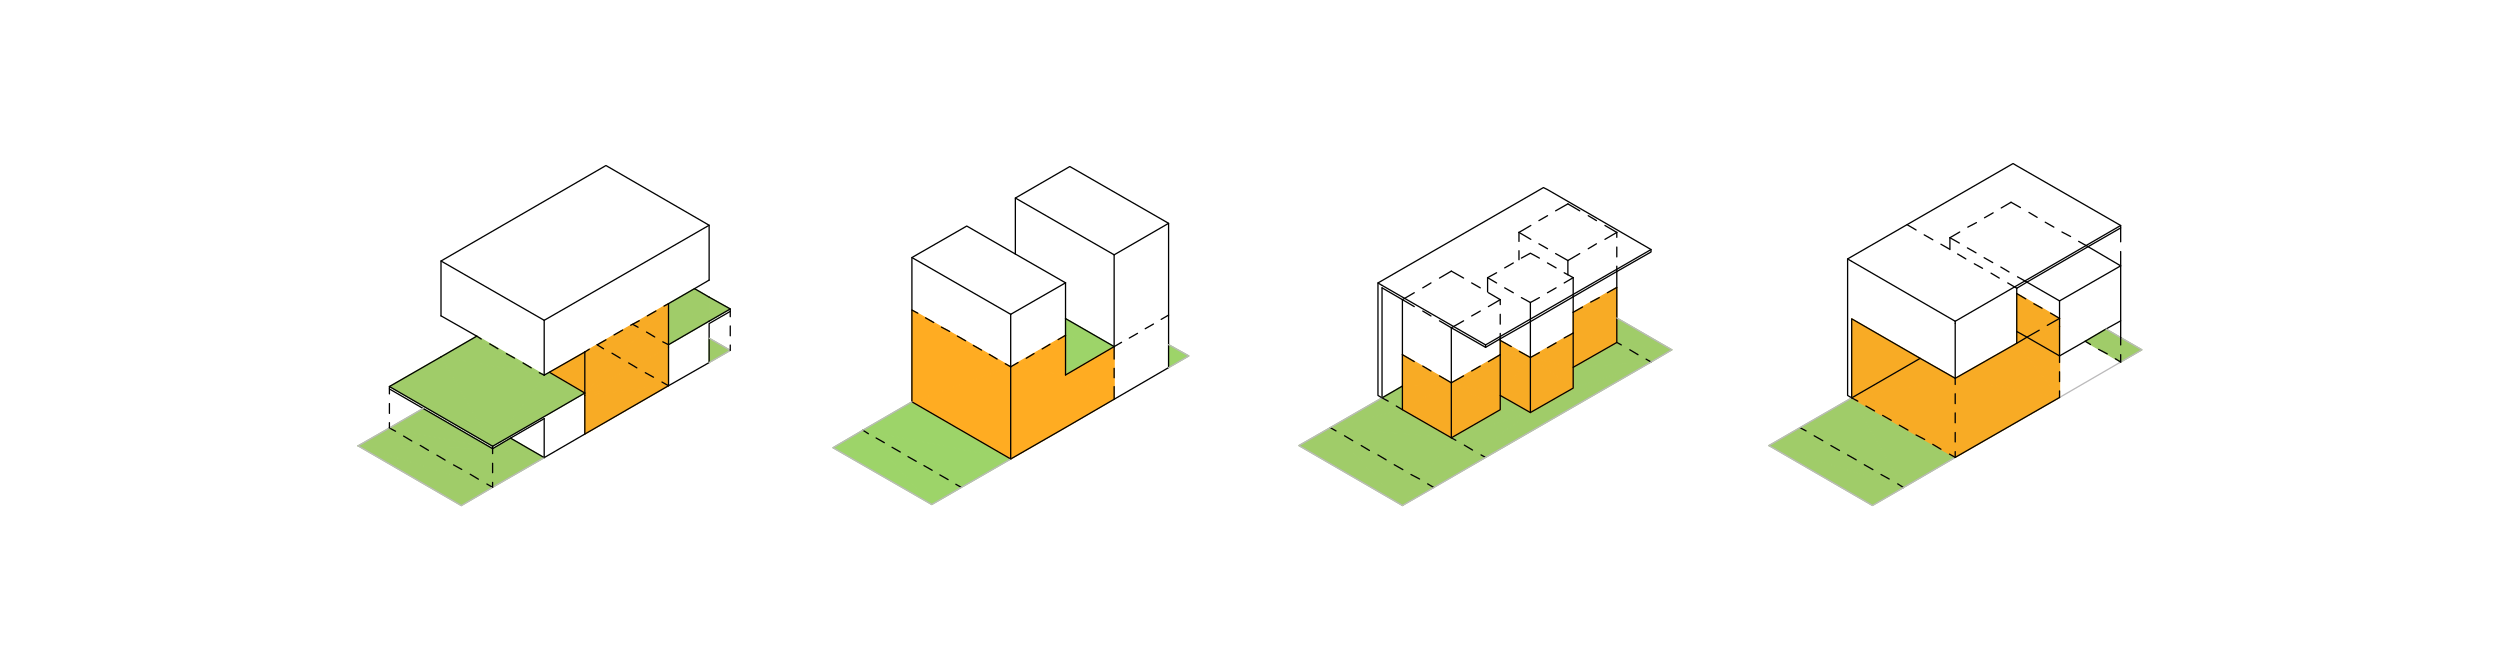 <?xml version="1.0" encoding="utf-8"?>
<!-- Generator: Adobe Illustrator 16.0.0, SVG Export Plug-In . SVG Version: 6.00 Build 0)  -->
<!DOCTYPE svg PUBLIC "-//W3C//DTD SVG 1.1//EN" "http://www.w3.org/Graphics/SVG/1.1/DTD/svg11.dtd">
<svg version="1.1" id="Layer_1" xmlns="http://www.w3.org/2000/svg" xmlns:xlink="http://www.w3.org/1999/xlink" x="0px" y="0px"
	 width="960px" height="250px" viewBox="0 0 960 250" enable-background="new 0 0 960 250" xml:space="preserve">
<g>
	<polyline fill-rule="evenodd" clip-rule="evenodd" fill="#A0CC69" points="272.305,129.865 272.305,139.225 280.417,134.545 	"/>
	
		<polygon fill="none" stroke="#A0CC69" stroke-width="0.5" stroke-linecap="round" stroke-linejoin="round" stroke-miterlimit="10" points="
		272.305,129.865 272.305,139.225 280.417,134.545 	"/>
	<polyline fill-rule="evenodd" clip-rule="evenodd" fill="#A0CC69" points="189.157,172.297 149.534,164.341 137.521,171.204 	"/>
	
		<polygon fill="none" stroke="#A0CC69" stroke-width="0.5" stroke-linecap="round" stroke-linejoin="round" stroke-miterlimit="10" points="
		189.157,172.297 149.534,164.341 137.521,171.204 	"/>
	<polyline fill-rule="evenodd" clip-rule="evenodd" fill="#A0CC69" points="149.534,164.341 189.157,172.297 162.482,156.854 	"/>
	
		<polygon fill="none" stroke="#A0CC69" stroke-width="0.5" stroke-linecap="round" stroke-linejoin="round" stroke-miterlimit="10" points="
		149.534,164.341 189.157,172.297 162.482,156.854 	"/>
	<polygon fill="#A0CC69" points="177.144,194.138 189.156,187.117 137.521,171.203 	"/>
	<g>
		<defs>
			<rect id="SVGID_1_" x="135.987" y="61.719" width="146.276" height="132.603"/>
		</defs>
		<clipPath id="SVGID_2_">
			<use xlink:href="#SVGID_1_"  overflow="visible"/>
		</clipPath>
		
			<polygon clip-path="url(#SVGID_2_)" fill="none" stroke="#A0CC69" stroke-width="0.5" stroke-linecap="round" stroke-linejoin="round" stroke-miterlimit="10" points="
			177.145,194.137 189.157,187.117 137.522,171.205 		"/>
	</g>
	<polyline fill-rule="evenodd" clip-rule="evenodd" fill="#A0CC69" points="189.157,172.297 189.157,187.116 208.969,175.729 	"/>
	
		<polygon fill="none" stroke="#A0CC69" stroke-width="0.5" stroke-linecap="round" stroke-linejoin="round" stroke-miterlimit="10" points="
		189.157,172.297 189.157,187.116 208.969,175.729 	"/>
	<polyline fill-rule="evenodd" clip-rule="evenodd" fill="#A0CC69" points="208.97,175.729 196.021,168.241 189.157,172.297 	"/>
	
		<polygon fill="none" stroke="#A0CC69" stroke-width="0.5" stroke-linecap="round" stroke-linejoin="round" stroke-miterlimit="10" points="
		208.97,175.729 196.021,168.241 189.157,172.297 	"/>
	<polyline fill-rule="evenodd" clip-rule="evenodd" fill="#A0CC69" points="137.521,171.205 189.157,187.117 189.157,172.297 	"/>
	
		<polygon fill="none" stroke="#A0CC69" stroke-width="0.5" stroke-linecap="round" stroke-linejoin="round" stroke-miterlimit="10" points="
		137.521,171.205 189.157,187.117 189.157,172.297 	"/>
	<polyline fill-rule="evenodd" clip-rule="evenodd" fill="#A0CC69" points="189.157,171.361 169.345,137.041 149.534,148.429 	"/>
	
		<polygon fill="none" stroke="#A0CC69" stroke-width="0.5" stroke-linecap="round" stroke-linejoin="round" stroke-miterlimit="10" points="
		189.157,171.361 169.345,137.041 149.534,148.429 	"/>
	<polyline fill-rule="evenodd" clip-rule="evenodd" fill="#A0CC69" points="208.97,144.061 183.073,129.085 169.346,137.041 	"/>
	
		<polygon fill="none" stroke="#A0CC69" stroke-width="0.5" stroke-linecap="round" stroke-linejoin="round" stroke-miterlimit="10" points="
		208.97,144.061 183.073,129.085 169.346,137.041 	"/>
	<polyline fill-rule="evenodd" clip-rule="evenodd" fill="#A0CC69" points="208.97,144.061 189.157,171.361 224.569,150.925 	"/>
	
		<polygon fill="none" stroke="#A0CC69" stroke-width="0.5" stroke-linecap="round" stroke-linejoin="round" stroke-miterlimit="10" points="
		208.97,144.061 189.157,171.361 224.569,150.925 	"/>
	<polyline fill-rule="evenodd" clip-rule="evenodd" fill="#A0CC69" points="224.569,150.925 210.998,142.969 208.97,144.061 	"/>
	
		<polygon fill="none" stroke="#A0CC69" stroke-width="0.5" stroke-linecap="round" stroke-linejoin="round" stroke-miterlimit="10" points="
		224.569,150.925 210.998,142.969 208.97,144.061 	"/>
	<polyline fill-rule="evenodd" clip-rule="evenodd" fill="#A0CC69" points="169.345,137.041 189.157,171.361 208.969,144.061 	"/>
	
		<polygon fill="none" stroke="#A0CC69" stroke-width="0.5" stroke-linecap="round" stroke-linejoin="round" stroke-miterlimit="10" points="
		169.345,137.041 189.157,171.361 208.969,144.061 	"/>
	<polyline fill-rule="evenodd" clip-rule="evenodd" fill="#A0CC69" points="266.69,110.833 256.705,116.604 272.305,114.108 	"/>
	
		<polygon fill="none" stroke="#A0CC69" stroke-width="0.5" stroke-linecap="round" stroke-linejoin="round" stroke-miterlimit="10" points="
		266.69,110.833 256.705,116.604 272.305,114.108 	"/>
	<polyline fill-rule="evenodd" clip-rule="evenodd" fill="#A0CC69" points="256.705,132.361 272.305,123.312 256.705,116.604 	"/>
	
		<polygon fill="none" stroke="#A0CC69" stroke-width="0.5" stroke-linecap="round" stroke-linejoin="round" stroke-miterlimit="10" points="
		256.705,132.361 272.305,123.312 256.705,116.604 	"/>
	<polyline fill-rule="evenodd" clip-rule="evenodd" fill="#A0CC69" points="280.417,118.633 272.305,114.108 272.305,123.312 	"/>
	
		<polygon fill="none" stroke="#A0CC69" stroke-width="0.5" stroke-linecap="round" stroke-linejoin="round" stroke-miterlimit="10" points="
		280.417,118.633 272.305,114.108 272.305,123.312 	"/>
	<polyline fill-rule="evenodd" clip-rule="evenodd" fill="#A0CC69" points="256.705,116.604 272.305,123.312 272.305,114.108 	"/>
	
		<polygon fill="none" stroke="#A0CC69" stroke-width="0.5" stroke-linecap="round" stroke-linejoin="round" stroke-miterlimit="10" points="
		256.705,116.604 272.305,123.312 272.305,114.108 	"/>
	<polyline fill-rule="evenodd" clip-rule="evenodd" fill="#F8AB25" points="256.705,148.117 224.569,151.861 224.569,166.682 	"/>
	
		<polygon fill="none" stroke="#F8AB25" stroke-width="0.5" stroke-linecap="round" stroke-linejoin="round" stroke-miterlimit="10" points="
		256.705,148.117 224.569,151.861 224.569,166.682 	"/>
	<polyline fill-rule="evenodd" clip-rule="evenodd" fill="#F8AB25" points="256.705,133.297 224.569,150.925 256.705,148.116 	"/>
	
		<polygon fill="none" stroke="#F8AB25" stroke-width="0.5" stroke-linecap="round" stroke-linejoin="round" stroke-miterlimit="10" points="
		256.705,133.297 224.569,150.925 256.705,148.116 	"/>
	<polyline fill-rule="evenodd" clip-rule="evenodd" fill="#F8AB25" points="224.569,151.861 256.706,148.117 224.569,150.925 	"/>
	
		<polygon fill="none" stroke="#F8AB25" stroke-width="0.5" stroke-linecap="round" stroke-linejoin="round" stroke-miterlimit="10" points="
		224.569,151.861 256.706,148.117 224.569,150.925 	"/>
	<polyline fill-rule="evenodd" clip-rule="evenodd" fill="#F8AB25" points="224.569,150.925 256.706,133.297 256.706,116.604 	"/>
	
		<polygon fill="none" stroke="#F8AB25" stroke-width="0.5" stroke-linecap="round" stroke-linejoin="round" stroke-miterlimit="10" points="
		224.569,150.925 256.706,133.297 256.706,116.604 	"/>
	<polyline fill-rule="evenodd" clip-rule="evenodd" fill="#F8AB25" points="210.997,142.969 224.569,150.925 256.705,116.605 	"/>
	
		<polygon fill="none" stroke="#F8AB25" stroke-width="0.5" stroke-linecap="round" stroke-linejoin="round" stroke-miterlimit="10" points="
		210.997,142.969 224.569,150.925 256.705,116.605 	"/>
	
		<line fill="none" stroke="#010101" stroke-width="0.5" stroke-linecap="round" stroke-linejoin="round" stroke-miterlimit="10" x1="266.69" y1="110.833" x2="272.305" y2="114.108"/>
	
		<polyline fill="none" stroke="#010101" stroke-width="0.5" stroke-linecap="round" stroke-linejoin="round" stroke-miterlimit="10" points="
		272.305,107.557 272.305,86.497 232.682,63.564 169.345,100.225 169.345,121.285 	"/>
	
		<line fill="none" stroke="#010101" stroke-width="0.5" stroke-linecap="round" stroke-linejoin="round" stroke-miterlimit="10" x1="266.69" y1="110.833" x2="272.305" y2="107.557"/>
	
		<polyline fill="none" stroke="#010101" stroke-width="0.5" stroke-linecap="round" stroke-linejoin="round" stroke-miterlimit="10" points="
		169.345,137.041 149.534,148.429 149.534,149.365 162.482,156.854 189.157,172.297 196.022,168.241 208.969,175.729 
		224.569,166.681 256.705,148.117 272.305,139.225 272.305,124.249 280.417,119.569 280.417,118.633 272.305,114.109 	"/>
	
		<line fill="none" stroke="#010101" stroke-width="0.5" stroke-linecap="round" stroke-linejoin="round" stroke-miterlimit="10" x1="169.345" y1="121.285" x2="183.074" y2="129.085"/>
	
		<line fill="none" stroke="#010101" stroke-width="0.5" stroke-linecap="round" stroke-linejoin="round" stroke-miterlimit="10" x1="183.073" y1="129.085" x2="169.345" y2="137.041"/>
	
		<line fill="none" stroke="#010101" stroke-width="0.5" stroke-linecap="round" stroke-linejoin="round" stroke-miterlimit="10" x1="189.157" y1="187.117" x2="186.973" y2="185.869"/>
	
		<line fill="none" stroke="#010101" stroke-width="0.5" stroke-linecap="round" stroke-linejoin="round" stroke-miterlimit="10" x1="183.697" y1="183.996" x2="180.578" y2="182.124"/>
	
		<line fill="none" stroke="#010101" stroke-width="0.5" stroke-linecap="round" stroke-linejoin="round" stroke-miterlimit="10" x1="177.301" y1="180.253" x2="174.182" y2="178.537"/>
	
		<line fill="none" stroke="#010101" stroke-width="0.5" stroke-linecap="round" stroke-linejoin="round" stroke-miterlimit="10" x1="170.905" y1="176.665" x2="167.786" y2="174.793"/>
	
		<line fill="none" stroke="#010101" stroke-width="0.5" stroke-linecap="round" stroke-linejoin="round" stroke-miterlimit="10" x1="164.509" y1="172.921" x2="161.39" y2="171.049"/>
	
		<line fill="none" stroke="#010101" stroke-width="0.5" stroke-linecap="round" stroke-linejoin="round" stroke-miterlimit="10" x1="158.113" y1="169.333" x2="154.993" y2="167.461"/>
	
		<line fill="none" stroke="#010101" stroke-width="0.5" stroke-linecap="round" stroke-linejoin="round" stroke-miterlimit="10" x1="151.874" y1="165.589" x2="149.534" y2="164.341"/>
	
		<polyline fill="none" stroke="#BBBABB" stroke-width="0.5" stroke-linecap="round" stroke-linejoin="round" stroke-miterlimit="10" points="
		272.305,129.865 280.417,134.545 272.305,139.225 	"/>
	<g>
		<defs>
			<rect id="SVGID_3_" x="135.987" y="61.719" width="146.276" height="132.603"/>
		</defs>
		<clipPath id="SVGID_4_">
			<use xlink:href="#SVGID_3_"  overflow="visible"/>
		</clipPath>
		
			<line clip-path="url(#SVGID_4_)" fill="none" stroke="#BBBABB" stroke-width="0.5" stroke-linecap="round" stroke-linejoin="round" stroke-miterlimit="10" x1="189.157" y1="187.117" x2="177.145" y2="194.137"/>
	</g>
	
		<line fill="none" stroke="#BBBABB" stroke-width="0.5" stroke-linecap="round" stroke-linejoin="round" stroke-miterlimit="10" x1="137.521" y1="171.205" x2="149.534" y2="164.341"/>
	<g>
		<defs>
			<rect id="SVGID_5_" x="135.987" y="61.719" width="146.276" height="132.603"/>
		</defs>
		<clipPath id="SVGID_6_">
			<use xlink:href="#SVGID_5_"  overflow="visible"/>
		</clipPath>
		
			<line clip-path="url(#SVGID_6_)" fill="none" stroke="#BBBABB" stroke-width="0.5" stroke-linecap="round" stroke-linejoin="round" stroke-miterlimit="10" x1="177.145" y1="194.137" x2="137.522" y2="171.205"/>
	</g>
	
		<line fill="none" stroke="#BBBABB" stroke-width="0.5" stroke-linecap="round" stroke-linejoin="round" stroke-miterlimit="10" x1="149.534" y1="164.341" x2="162.482" y2="156.854"/>
	
		<line fill="none" stroke="#BBBABB" stroke-width="0.5" stroke-linecap="round" stroke-linejoin="round" stroke-miterlimit="10" x1="208.97" y1="175.729" x2="189.157" y2="187.117"/>
	
		<line fill="none" stroke="#010101" stroke-width="0.5" stroke-linecap="round" stroke-linejoin="round" stroke-miterlimit="10" x1="149.534" y1="148.429" x2="189.157" y2="171.36"/>
	
		<line fill="none" stroke="#010101" stroke-width="0.5" stroke-linecap="round" stroke-linejoin="round" stroke-miterlimit="10" x1="208.97" y1="175.729" x2="208.97" y2="160.753"/>
	
		<line fill="none" stroke="#010101" stroke-width="0.5" stroke-linecap="round" stroke-linejoin="round" stroke-miterlimit="10" x1="208.97" y1="144.061" x2="208.97" y2="123.001"/>
	
		<line fill="none" stroke="#010101" stroke-width="0.5" stroke-linecap="round" stroke-linejoin="round" stroke-miterlimit="10" x1="272.305" y1="123.312" x2="280.417" y2="118.633"/>
	
		<polyline fill="none" stroke="#010101" stroke-width="0.5" stroke-linecap="round" stroke-linejoin="round" stroke-miterlimit="10" points="
		189.157,171.361 208.969,159.973 224.569,150.925 	"/>
	
		<line fill="none" stroke="#010101" stroke-width="0.5" stroke-linecap="round" stroke-linejoin="round" stroke-miterlimit="10" x1="196.021" y1="168.241" x2="208.97" y2="160.753"/>
	
		<line fill="none" stroke="#010101" stroke-width="0.5" stroke-linecap="round" stroke-linejoin="round" stroke-miterlimit="10" x1="210.997" y1="142.969" x2="224.569" y2="150.925"/>
	
		<line fill="none" stroke="#010101" stroke-width="0.5" stroke-linecap="round" stroke-linejoin="round" stroke-miterlimit="10" x1="208.97" y1="123" x2="272.306" y2="86.496"/>
	
		<line fill="none" stroke="#010101" stroke-width="0.5" stroke-linecap="round" stroke-linejoin="round" stroke-miterlimit="10" x1="256.705" y1="132.361" x2="272.305" y2="123.312"/>
	
		<line fill="none" stroke="#010101" stroke-width="0.5" stroke-linecap="round" stroke-linejoin="round" stroke-miterlimit="10" x1="169.345" y1="100.225" x2="208.969" y2="123"/>
	
		<line fill="none" stroke="#010101" stroke-width="0.5" stroke-linecap="round" stroke-linejoin="round" stroke-miterlimit="10" x1="224.569" y1="166.681" x2="224.569" y2="151.861"/>
	
		<line fill="none" stroke="#010101" stroke-width="0.5" stroke-linecap="round" stroke-linejoin="round" stroke-miterlimit="10" x1="256.705" y1="148.117" x2="256.705" y2="133.297"/>
	
		<line fill="none" stroke="#010101" stroke-width="0.5" stroke-linecap="round" stroke-linejoin="round" stroke-miterlimit="10" x1="224.569" y1="151.861" x2="224.569" y2="135.169"/>
	
		<line fill="none" stroke="#010101" stroke-width="0.5" stroke-linecap="round" stroke-linejoin="round" stroke-miterlimit="10" x1="256.705" y1="133.297" x2="256.705" y2="116.604"/>
	
		<line fill="none" stroke="#010101" stroke-width="0.5" stroke-linecap="round" stroke-linejoin="round" stroke-miterlimit="10" x1="208.97" y1="144.061" x2="224.569" y2="135.169"/>
	
		<line fill="none" stroke="#010101" stroke-width="0.5" stroke-linecap="round" stroke-linejoin="round" stroke-miterlimit="10" x1="256.705" y1="116.604" x2="266.69" y2="110.833"/>
	
		<line fill="none" stroke="#010101" stroke-width="0.5" stroke-linecap="round" stroke-linejoin="round" stroke-miterlimit="10" x1="189.157" y1="172.297" x2="189.157" y2="171.36"/>
	
		<line fill="none" stroke="#010101" stroke-width="0.5" stroke-linecap="round" stroke-linejoin="round" stroke-miterlimit="10" x1="280.417" y1="119.569" x2="280.417" y2="121.597"/>
	
		<line fill="none" stroke="#010101" stroke-width="0.5" stroke-linecap="round" stroke-linejoin="round" stroke-miterlimit="10" x1="280.417" y1="125.185" x2="280.417" y2="128.929"/>
	
		<line fill="none" stroke="#010101" stroke-width="0.5" stroke-linecap="round" stroke-linejoin="round" stroke-miterlimit="10" x1="280.417" y1="132.517" x2="280.417" y2="134.545"/>
	
		<line fill="none" stroke="#010101" stroke-width="0.5" stroke-linecap="round" stroke-linejoin="round" stroke-miterlimit="10" x1="189.157" y1="172.297" x2="189.157" y2="174.168"/>
	
		<line fill="none" stroke="#010101" stroke-width="0.5" stroke-linecap="round" stroke-linejoin="round" stroke-miterlimit="10" x1="189.157" y1="177.913" x2="189.157" y2="181.501"/>
	
		<line fill="none" stroke="#010101" stroke-width="0.5" stroke-linecap="round" stroke-linejoin="round" stroke-miterlimit="10" x1="189.157" y1="185.245" x2="189.157" y2="187.117"/>
	
		<line fill="none" stroke="#010101" stroke-width="0.5" stroke-linecap="round" stroke-linejoin="round" stroke-miterlimit="10" x1="149.534" y1="149.365" x2="149.534" y2="151.237"/>
	
		<line fill="none" stroke="#010101" stroke-width="0.5" stroke-linecap="round" stroke-linejoin="round" stroke-miterlimit="10" x1="149.534" y1="154.98" x2="149.534" y2="158.725"/>
	
		<line fill="none" stroke="#010101" stroke-width="0.5" stroke-linecap="round" stroke-linejoin="round" stroke-miterlimit="10" x1="149.534" y1="162.312" x2="149.534" y2="164.341"/>
	
		<line fill="none" stroke="#010101" stroke-width="0.5" stroke-linecap="round" stroke-linejoin="round" stroke-miterlimit="10" x1="242.978" y1="124.561" x2="245.005" y2="125.653"/>
	
		<line fill="none" stroke="#010101" stroke-width="0.5" stroke-linecap="round" stroke-linejoin="round" stroke-miterlimit="10" x1="248.282" y1="127.524" x2="251.401" y2="129.396"/>
	
		<line fill="none" stroke="#010101" stroke-width="0.5" stroke-linecap="round" stroke-linejoin="round" stroke-miterlimit="10" x1="254.521" y1="131.27" x2="256.706" y2="132.361"/>
	
		<line fill="none" stroke="#010101" stroke-width="0.5" stroke-linecap="round" stroke-linejoin="round" stroke-miterlimit="10" x1="229.249" y1="132.361" x2="231.745" y2="133.921"/>
	
		<line fill="none" stroke="#010101" stroke-width="0.5" stroke-linecap="round" stroke-linejoin="round" stroke-miterlimit="10" x1="235.021" y1="135.637" x2="238.142" y2="137.509"/>
	
		<line fill="none" stroke="#010101" stroke-width="0.5" stroke-linecap="round" stroke-linejoin="round" stroke-miterlimit="10" x1="241.417" y1="139.381" x2="244.537" y2="141.253"/>
	
		<line fill="none" stroke="#010101" stroke-width="0.5" stroke-linecap="round" stroke-linejoin="round" stroke-miterlimit="10" x1="247.813" y1="143.125" x2="250.933" y2="144.841"/>
	
		<line fill="none" stroke="#010101" stroke-width="0.5" stroke-linecap="round" stroke-linejoin="round" stroke-miterlimit="10" x1="254.209" y1="146.713" x2="256.705" y2="148.117"/>
	
		<line fill="none" stroke="#010101" stroke-width="0.5" stroke-linecap="round" stroke-linejoin="round" stroke-miterlimit="10" x1="224.569" y1="135.169" x2="226.286" y2="134.077"/>
	
		<line fill="none" stroke="#010101" stroke-width="0.5" stroke-linecap="round" stroke-linejoin="round" stroke-miterlimit="10" x1="229.405" y1="132.361" x2="232.682" y2="130.488"/>
	
		<line fill="none" stroke="#010101" stroke-width="0.5" stroke-linecap="round" stroke-linejoin="round" stroke-miterlimit="10" x1="235.801" y1="128.617" x2="239.078" y2="126.745"/>
	
		<line fill="none" stroke="#010101" stroke-width="0.5" stroke-linecap="round" stroke-linejoin="round" stroke-miterlimit="10" x1="242.197" y1="124.873" x2="245.474" y2="123.156"/>
	
		<line fill="none" stroke="#010101" stroke-width="0.5" stroke-linecap="round" stroke-linejoin="round" stroke-miterlimit="10" x1="248.593" y1="121.285" x2="251.87" y2="119.413"/>
	
		<line fill="none" stroke="#010101" stroke-width="0.5" stroke-linecap="round" stroke-linejoin="round" stroke-miterlimit="10" x1="254.99" y1="117.541" x2="256.705" y2="116.605"/>
	
		<line fill="none" stroke="#010101" stroke-width="0.5" stroke-linecap="round" stroke-linejoin="round" stroke-miterlimit="10" x1="183.073" y1="129.085" x2="184.79" y2="130.177"/>
	
		<line fill="none" stroke="#010101" stroke-width="0.5" stroke-linecap="round" stroke-linejoin="round" stroke-miterlimit="10" x1="188.065" y1="132.049" x2="191.186" y2="133.921"/>
	
		<line fill="none" stroke="#010101" stroke-width="0.5" stroke-linecap="round" stroke-linejoin="round" stroke-miterlimit="10" x1="194.461" y1="135.793" x2="197.581" y2="137.509"/>
	
		<line fill="none" stroke="#010101" stroke-width="0.5" stroke-linecap="round" stroke-linejoin="round" stroke-miterlimit="10" x1="200.857" y1="139.381" x2="203.977" y2="141.253"/>
	
		<line fill="none" stroke="#010101" stroke-width="0.5" stroke-linecap="round" stroke-linejoin="round" stroke-miterlimit="10" x1="207.097" y1="143.125" x2="208.969" y2="144.061"/>
</g>
<g>
	<polyline fill-rule="evenodd" clip-rule="evenodd" fill="#9DD469" points="427.829,133.094 409.162,128.763 409.162,143.994 	"/>
	
		<polygon fill="none" stroke="#9DD469" stroke-width="0.5" stroke-linecap="round" stroke-linejoin="round" stroke-miterlimit="10" points="
		427.829,133.094 409.162,128.763 409.162,143.994 	"/>
	<polyline fill-rule="evenodd" clip-rule="evenodd" fill="#9DD469" points="409.162,128.763 427.829,133.094 409.162,122.341 	"/>
	
		<polygon fill="none" stroke="#9DD469" stroke-width="0.5" stroke-linecap="round" stroke-linejoin="round" stroke-miterlimit="10" points="
		409.162,128.763 427.829,133.094 409.162,122.341 	"/>
	<polyline fill-rule="evenodd" clip-rule="evenodd" fill="#9DD469" points="357.79,193.725 331.357,165.201 319.858,171.921 	"/>
	
		<polygon fill="none" stroke="#9DD469" stroke-width="0.5" stroke-linecap="round" stroke-linejoin="round" stroke-miterlimit="10" points="
		357.79,193.725 331.357,165.201 319.858,171.921 	"/>
	<polyline fill-rule="evenodd" clip-rule="evenodd" fill="#9DD469" points="350.174,154.3 331.358,165.2 388.106,176.251 	"/>
	
		<polygon fill="none" stroke="#9DD469" stroke-width="0.5" stroke-linecap="round" stroke-linejoin="round" stroke-miterlimit="10" points="
		350.174,154.3 331.358,165.2 388.106,176.251 	"/>
	<polyline fill-rule="evenodd" clip-rule="evenodd" fill="#9DD469" points="357.79,193.725 388.105,176.252 331.357,165.201 	"/>
	
		<polygon fill="none" stroke="#9DD469" stroke-width="0.5" stroke-linecap="round" stroke-linejoin="round" stroke-miterlimit="10" points="
		357.79,193.725 388.105,176.252 331.357,165.201 	"/>
	<polygon fill="#9DD469" points="448.736,141.158 456.502,136.678 448.736,132.347 	"/>
	
		<polygon fill="none" stroke="#9DD469" stroke-width="0.5" stroke-linecap="round" stroke-linejoin="round" stroke-miterlimit="10" points="
		448.736,132.347 448.736,141.158 456.502,136.678 	"/>
	<polyline fill-rule="evenodd" clip-rule="evenodd" fill="#FFAC22" points="388.105,140.859 350.174,154.299 388.105,176.252 	"/>
	
		<polygon fill="none" stroke="#FFAC22" stroke-width="0.5" stroke-linecap="round" stroke-linejoin="round" stroke-miterlimit="10" points="
		388.105,140.859 350.174,154.299 388.105,176.252 	"/>
	<polyline fill-rule="evenodd" clip-rule="evenodd" fill="#FFAC22" points="350.174,154.3 388.106,140.859 350.174,119.056 	"/>
	
		<polygon fill="none" stroke="#FFAC22" stroke-width="0.5" stroke-linecap="round" stroke-linejoin="round" stroke-miterlimit="10" points="
		350.174,154.3 388.106,140.859 350.174,119.056 	"/>
	<polyline fill-rule="evenodd" clip-rule="evenodd" fill="#FFAC22" points="388.105,140.859 388.105,176.252 409.161,164.156 
		409.161,143.995 	"/>
	
		<polygon fill="none" stroke="#FFAC22" stroke-width="0.5" stroke-linecap="round" stroke-linejoin="round" stroke-miterlimit="10" points="
		388.105,140.859 388.105,176.252 409.161,164.156 409.161,143.995 	"/>
	<polyline fill-rule="evenodd" clip-rule="evenodd" fill="#FFAC22" points="409.162,143.995 409.162,164.156 427.829,153.254 	"/>
	
		<polygon fill="none" stroke="#FFAC22" stroke-width="0.5" stroke-linecap="round" stroke-linejoin="round" stroke-miterlimit="10" points="
		409.162,143.995 409.162,164.156 427.829,153.254 	"/>
	<polyline fill-rule="evenodd" clip-rule="evenodd" fill="#FFAC22" points="427.829,153.254 427.829,133.094 409.162,143.995 	"/>
	
		<polygon fill="none" stroke="#FFAC22" stroke-width="0.5" stroke-linecap="round" stroke-linejoin="round" stroke-miterlimit="10" points="
		427.829,153.254 427.829,133.094 409.162,143.995 	"/>
	<polyline fill-rule="evenodd" clip-rule="evenodd" fill="#FFAC22" points="388.105,140.859 409.161,143.995 409.161,128.763 	"/>
	
		<polygon fill="none" stroke="#FFAC22" stroke-width="0.5" stroke-linecap="round" stroke-linejoin="round" stroke-miterlimit="10" points="
		388.105,140.859 409.161,143.995 409.161,128.763 	"/>
	
		<polyline fill="none" stroke="#000000" stroke-width="0.5" stroke-linecap="round" stroke-linejoin="round" stroke-miterlimit="10" points="
		448.736,141.157 448.736,85.754 410.805,63.951 389.897,76.047 389.897,97.552 371.23,86.799 350.174,98.896 350.174,154.3 
		388.105,176.252 409.162,164.155 448.736,141.157 	"/>
	
		<line fill="none" stroke="#000000" stroke-width="0.5" stroke-linecap="round" stroke-linejoin="round" stroke-miterlimit="10" x1="369.14" y1="187.153" x2="367.049" y2="185.958"/>
	
		<line fill="none" stroke="#000000" stroke-width="0.5" stroke-linecap="round" stroke-linejoin="round" stroke-miterlimit="10" x1="364.062" y1="184.167" x2="360.926" y2="182.375"/>
	
		<line fill="none" stroke="#000000" stroke-width="0.5" stroke-linecap="round" stroke-linejoin="round" stroke-miterlimit="10" x1="357.939" y1="180.583" x2="354.804" y2="178.791"/>
	
		<line fill="none" stroke="#000000" stroke-width="0.5" stroke-linecap="round" stroke-linejoin="round" stroke-miterlimit="10" x1="351.817" y1="177.148" x2="348.681" y2="175.355"/>
	
		<line fill="none" stroke="#000000" stroke-width="0.5" stroke-linecap="round" stroke-linejoin="round" stroke-miterlimit="10" x1="345.694" y1="173.563" x2="342.558" y2="171.771"/>
	
		<line fill="none" stroke="#000000" stroke-width="0.5" stroke-linecap="round" stroke-linejoin="round" stroke-miterlimit="10" x1="339.571" y1="169.979" x2="336.435" y2="168.188"/>
	
		<line fill="none" stroke="#000000" stroke-width="0.5" stroke-linecap="round" stroke-linejoin="round" stroke-miterlimit="10" x1="333.448" y1="166.545" x2="331.357" y2="165.201"/>
	
		<line fill="none" stroke="#000000" stroke-width="0.5" stroke-linecap="round" stroke-linejoin="round" stroke-miterlimit="10" x1="427.829" y1="133.094" x2="427.829" y2="137.873"/>
	
		<line fill="none" stroke="#000000" stroke-width="0.5" stroke-linecap="round" stroke-linejoin="round" stroke-miterlimit="10" x1="427.829" y1="141.456" x2="427.829" y2="145.041"/>
	
		<line fill="none" stroke="#000000" stroke-width="0.5" stroke-linecap="round" stroke-linejoin="round" stroke-miterlimit="10" x1="427.829" y1="148.475" x2="427.829" y2="153.254"/>
	
		<polyline fill="none" stroke="#BABABA" stroke-width="0.5" stroke-linecap="round" stroke-linejoin="round" stroke-miterlimit="10" points="
		388.105,176.252 369.14,187.154 357.791,193.724 319.858,171.921 331.357,165.201 350.174,154.3 	"/>
	<g>
		<defs>
			<rect id="SVGID_7_" x="310.601" y="57.16" width="146.274" height="137.161"/>
		</defs>
		<clipPath id="SVGID_8_">
			<use xlink:href="#SVGID_7_"  overflow="visible"/>
		</clipPath>
		
			<polyline clip-path="url(#SVGID_8_)" fill="none" stroke="#BABABA" stroke-width="0.5" stroke-linecap="round" stroke-linejoin="round" stroke-miterlimit="10" points="
			448.736,132.347 456.502,136.678 448.736,141.158 		"/>
	</g>
	
		<line fill="none" stroke="#000000" stroke-width="0.5" stroke-linecap="round" stroke-linejoin="round" stroke-miterlimit="10" x1="409.162" y1="122.341" x2="409.162" y2="108.603"/>
	
		<line fill="none" stroke="#000000" stroke-width="0.5" stroke-linecap="round" stroke-linejoin="round" stroke-miterlimit="10" x1="409.162" y1="128.763" x2="409.162" y2="122.341"/>
	
		<line fill="none" stroke="#000000" stroke-width="0.5" stroke-linecap="round" stroke-linejoin="round" stroke-miterlimit="10" x1="409.162" y1="108.603" x2="389.898" y2="97.551"/>
	
		<line fill="none" stroke="#000000" stroke-width="0.5" stroke-linecap="round" stroke-linejoin="round" stroke-miterlimit="10" x1="350.174" y1="98.896" x2="388.106" y2="120.698"/>
	
		<line fill="none" stroke="#000000" stroke-width="0.5" stroke-linecap="round" stroke-linejoin="round" stroke-miterlimit="10" x1="388.105" y1="140.859" x2="388.105" y2="120.698"/>
	
		<line fill="none" stroke="#000000" stroke-width="0.5" stroke-linecap="round" stroke-linejoin="round" stroke-miterlimit="10" x1="409.162" y1="143.995" x2="409.162" y2="128.763"/>
	
		<line fill="none" stroke="#000000" stroke-width="0.5" stroke-linecap="round" stroke-linejoin="round" stroke-miterlimit="10" x1="388.105" y1="176.252" x2="388.105" y2="140.858"/>
	
		<line fill="none" stroke="#000000" stroke-width="0.5" stroke-linecap="round" stroke-linejoin="round" stroke-miterlimit="10" x1="389.897" y1="76.047" x2="427.83" y2="97.85"/>
	
		<line fill="none" stroke="#000000" stroke-width="0.5" stroke-linecap="round" stroke-linejoin="round" stroke-miterlimit="10" x1="427.829" y1="133.094" x2="427.829" y2="97.85"/>
	
		<line fill="none" stroke="#000000" stroke-width="0.5" stroke-linecap="round" stroke-linejoin="round" stroke-miterlimit="10" x1="409.162" y1="122.341" x2="427.829" y2="133.094"/>
	
		<line fill="none" stroke="#000000" stroke-width="0.5" stroke-linecap="round" stroke-linejoin="round" stroke-miterlimit="10" x1="427.829" y1="97.85" x2="448.736" y2="85.754"/>
	
		<line fill="none" stroke="#000000" stroke-width="0.5" stroke-linecap="round" stroke-linejoin="round" stroke-miterlimit="10" x1="427.829" y1="133.094" x2="409.162" y2="143.994"/>
	
		<line fill="none" stroke="#000000" stroke-width="0.5" stroke-linecap="round" stroke-linejoin="round" stroke-miterlimit="10" x1="388.105" y1="120.698" x2="409.161" y2="108.603"/>
	
		<line fill="none" stroke="#000000" stroke-width="0.5" stroke-linecap="round" stroke-linejoin="round" stroke-miterlimit="10" x1="388.105" y1="140.859" x2="390.942" y2="139.216"/>
	
		<line fill="none" stroke="#000000" stroke-width="0.5" stroke-linecap="round" stroke-linejoin="round" stroke-miterlimit="10" x1="394.079" y1="137.574" x2="397.066" y2="135.781"/>
	
		<line fill="none" stroke="#000000" stroke-width="0.5" stroke-linecap="round" stroke-linejoin="round" stroke-miterlimit="10" x1="400.202" y1="133.989" x2="403.188" y2="132.197"/>
	
		<line fill="none" stroke="#000000" stroke-width="0.5" stroke-linecap="round" stroke-linejoin="round" stroke-miterlimit="10" x1="406.324" y1="130.405" x2="409.161" y2="128.763"/>
	
		<line fill="none" stroke="#000000" stroke-width="0.5" stroke-linecap="round" stroke-linejoin="round" stroke-miterlimit="10" x1="350.174" y1="119.056" x2="352.414" y2="120.251"/>
	
		<line fill="none" stroke="#000000" stroke-width="0.5" stroke-linecap="round" stroke-linejoin="round" stroke-miterlimit="10" x1="355.401" y1="122.043" x2="358.537" y2="123.835"/>
	
		<line fill="none" stroke="#000000" stroke-width="0.5" stroke-linecap="round" stroke-linejoin="round" stroke-miterlimit="10" x1="361.523" y1="125.627" x2="364.66" y2="127.27"/>
	
		<line fill="none" stroke="#000000" stroke-width="0.5" stroke-linecap="round" stroke-linejoin="round" stroke-miterlimit="10" x1="367.646" y1="129.062" x2="370.782" y2="130.854"/>
	
		<line fill="none" stroke="#000000" stroke-width="0.5" stroke-linecap="round" stroke-linejoin="round" stroke-miterlimit="10" x1="373.77" y1="132.646" x2="376.905" y2="134.438"/>
	
		<line fill="none" stroke="#000000" stroke-width="0.5" stroke-linecap="round" stroke-linejoin="round" stroke-miterlimit="10" x1="379.893" y1="136.08" x2="382.879" y2="137.872"/>
	
		<line fill="none" stroke="#000000" stroke-width="0.5" stroke-linecap="round" stroke-linejoin="round" stroke-miterlimit="10" x1="386.015" y1="139.664" x2="388.105" y2="140.859"/>
	
		<line fill="none" stroke="#000000" stroke-width="0.5" stroke-linecap="round" stroke-linejoin="round" stroke-miterlimit="10" x1="427.829" y1="133.094" x2="430.666" y2="131.45"/>
	
		<line fill="none" stroke="#000000" stroke-width="0.5" stroke-linecap="round" stroke-linejoin="round" stroke-miterlimit="10" x1="433.653" y1="129.809" x2="436.789" y2="128.017"/>
	
		<line fill="none" stroke="#000000" stroke-width="0.5" stroke-linecap="round" stroke-linejoin="round" stroke-miterlimit="10" x1="439.776" y1="126.224" x2="442.912" y2="124.432"/>
	
		<line fill="none" stroke="#000000" stroke-width="0.5" stroke-linecap="round" stroke-linejoin="round" stroke-miterlimit="10" x1="445.898" y1="122.64" x2="448.735" y2="120.997"/>
</g>
<g>
	<polygon fill="#A0CC69" points="498.776,171.097 538.526,194.1 510.825,164.21 	"/>
	
		<polygon fill="none" stroke="#A0CC69" stroke-width="0.5" stroke-linecap="round" stroke-linejoin="round" stroke-miterlimit="10" points="
		538.526,194.102 510.825,164.209 498.776,171.097 	"/>
	<polyline fill-rule="evenodd" clip-rule="evenodd" fill="#A0CC69" points="587.667,158.42 576.087,157.324 557.307,168.121 	"/>
	
		<polygon fill="none" stroke="#A0CC69" stroke-width="0.5" stroke-linecap="round" stroke-linejoin="round" stroke-miterlimit="10" points="
		587.667,158.42 576.087,157.324 557.307,168.121 	"/>
	<polygon fill="#A0CC69" points="538.526,194.102 557.306,168.122 510.825,164.21 	"/>
	
		<polygon fill="none" stroke="#A0CC69" stroke-width="0.5" stroke-linecap="round" stroke-linejoin="round" stroke-miterlimit="10" points="
		557.307,168.122 510.824,164.209 538.526,194.101 	"/>
	<polyline fill-rule="evenodd" clip-rule="evenodd" fill="#A0CC69" points="538.526,148.246 510.825,164.209 538.526,157.324 	"/>
	
		<polygon fill="none" stroke="#A0CC69" stroke-width="0.5" stroke-linecap="round" stroke-linejoin="round" stroke-miterlimit="10" points="
		538.526,148.246 510.825,164.209 538.526,157.324 	"/>
	<polyline fill-rule="evenodd" clip-rule="evenodd" fill="#A0CC69" points="538.526,157.324 510.825,164.209 557.306,168.121 	"/>
	
		<polygon fill="none" stroke="#A0CC69" stroke-width="0.5" stroke-linecap="round" stroke-linejoin="round" stroke-miterlimit="10" points="
		538.526,157.324 510.825,164.209 557.306,168.121 	"/>
	<polygon fill="#A0CC69" points="557.307,168.121 538.526,194.101 587.666,158.42 	"/>
	
		<polygon fill="none" stroke="#A0CC69" stroke-width="0.5" stroke-linecap="round" stroke-linejoin="round" stroke-miterlimit="10" points="
		587.667,158.42 557.307,168.121 538.525,194.101 	"/>
	<polyline fill-rule="evenodd" clip-rule="evenodd" fill="#A0CC69" points="576.088,157.324 587.667,158.419 576.088,151.848 	"/>
	
		<polygon fill="none" stroke="#A0CC69" stroke-width="0.5" stroke-linecap="round" stroke-linejoin="round" stroke-miterlimit="10" points="
		576.088,157.324 587.667,158.419 576.088,151.848 	"/>
	<polyline fill-rule="evenodd" clip-rule="evenodd" fill="#A0CC69" points="633.994,139.014 604.102,141.049 604.102,149.03 	"/>
	
		<polygon fill="none" stroke="#A0CC69" stroke-width="0.5" stroke-linecap="round" stroke-linejoin="round" stroke-miterlimit="10" points="
		633.994,139.014 604.102,141.049 604.102,149.03 	"/>
	<polyline fill-rule="evenodd" clip-rule="evenodd" fill="#A0CC69" points="604.102,149.03 587.667,158.42 633.994,139.014 	"/>
	
		<polygon fill="none" stroke="#A0CC69" stroke-width="0.5" stroke-linecap="round" stroke-linejoin="round" stroke-miterlimit="10" points="
		604.102,149.03 587.667,158.42 633.994,139.014 	"/>
	<polyline fill-rule="evenodd" clip-rule="evenodd" fill="#A0CC69" points="641.975,134.318 620.848,122.112 620.848,131.502 	"/>
	
		<polygon fill="none" stroke="#A0CC69" stroke-width="0.5" stroke-linecap="round" stroke-linejoin="round" stroke-miterlimit="10" points="
		641.975,134.318 620.848,122.112 620.848,131.502 	"/>
	<polyline fill-rule="evenodd" clip-rule="evenodd" fill="#A0CC69" points="620.848,131.501 633.993,139.014 641.974,134.318 	"/>
	
		<polygon fill="none" stroke="#A0CC69" stroke-width="0.5" stroke-linecap="round" stroke-linejoin="round" stroke-miterlimit="10" points="
		620.848,131.501 633.993,139.014 641.974,134.318 	"/>
	<polyline fill-rule="evenodd" clip-rule="evenodd" fill="#A0CC69" points="633.994,139.014 620.848,131.501 604.102,141.049 	"/>
	
		<polygon fill="none" stroke="#A0CC69" stroke-width="0.5" stroke-linecap="round" stroke-linejoin="round" stroke-miterlimit="10" points="
		633.994,139.014 620.848,131.501 604.102,141.049 	"/>
	<polygon fill="#A0CC69" points="587.667,158.42 538.527,194.1 633.994,139.013 	"/>
	
		<polygon fill="none" stroke="#A0CC69" stroke-width="0.5" stroke-linecap="round" stroke-linejoin="round" stroke-miterlimit="10" points="
		633.994,139.014 587.668,158.419 538.525,194.101 	"/>
	<polyline fill-rule="evenodd" clip-rule="evenodd" fill="#F8AB25" points="557.307,168.122 557.307,146.996 538.526,157.325 	"/>
	
		<polygon fill="none" stroke="#F8AB25" stroke-width="0.5" stroke-linecap="round" stroke-linejoin="round" stroke-miterlimit="10" points="
		557.307,168.122 557.307,146.996 538.526,157.325 	"/>
	<polyline fill-rule="evenodd" clip-rule="evenodd" fill="#F8AB25" points="576.088,157.324 557.308,146.995 557.308,168.121 	"/>
	
		<polygon fill="none" stroke="#F8AB25" stroke-width="0.5" stroke-linecap="round" stroke-linejoin="round" stroke-miterlimit="10" points="
		576.088,157.324 557.308,146.995 557.308,168.121 	"/>
	<polyline fill-rule="evenodd" clip-rule="evenodd" fill="#F8AB25" points="576.088,151.848 557.308,146.994 576.088,157.323 	"/>
	
		<polygon fill="none" stroke="#F8AB25" stroke-width="0.5" stroke-linecap="round" stroke-linejoin="round" stroke-miterlimit="10" points="
		576.088,151.848 557.308,146.994 576.088,157.323 	"/>
	<polyline fill-rule="evenodd" clip-rule="evenodd" fill="#F8AB25" points="557.307,146.995 538.526,136.196 538.526,148.246 	"/>
	
		<polygon fill="none" stroke="#F8AB25" stroke-width="0.5" stroke-linecap="round" stroke-linejoin="round" stroke-miterlimit="10" points="
		557.307,146.995 538.526,136.196 538.526,148.246 	"/>
	<polyline fill-rule="evenodd" clip-rule="evenodd" fill="#F8AB25" points="576.088,151.848 576.088,136.196 557.308,146.994 	"/>
	
		<polygon fill="none" stroke="#F8AB25" stroke-width="0.5" stroke-linecap="round" stroke-linejoin="round" stroke-miterlimit="10" points="
		576.088,151.848 576.088,136.196 557.308,146.994 	"/>
	<polyline fill-rule="evenodd" clip-rule="evenodd" fill="#F8AB25" points="557.307,146.995 538.526,148.246 538.526,157.324 	"/>
	
		<polygon fill="none" stroke="#F8AB25" stroke-width="0.5" stroke-linecap="round" stroke-linejoin="round" stroke-miterlimit="10" points="
		557.307,146.995 538.526,148.246 538.526,157.324 	"/>
	<polyline fill-rule="evenodd" clip-rule="evenodd" fill="#F8AB25" points="576.088,136.196 576.088,151.847 587.667,137.292 	"/>
	
		<polygon fill="none" stroke="#F8AB25" stroke-width="0.5" stroke-linecap="round" stroke-linejoin="round" stroke-miterlimit="10" points="
		576.088,136.196 576.088,151.847 587.667,137.292 	"/>
	<polyline fill-rule="evenodd" clip-rule="evenodd" fill="#F8AB25" points="576.088,136.196 587.667,137.292 576.088,130.718 	"/>
	
		<polygon fill="none" stroke="#F8AB25" stroke-width="0.5" stroke-linecap="round" stroke-linejoin="round" stroke-miterlimit="10" points="
		576.088,136.196 587.667,137.292 576.088,130.718 	"/>
	<polyline fill-rule="evenodd" clip-rule="evenodd" fill="#F8AB25" points="587.667,137.291 576.087,151.848 604.103,149.03 	"/>
	
		<polygon fill="none" stroke="#F8AB25" stroke-width="0.5" stroke-linecap="round" stroke-linejoin="round" stroke-miterlimit="10" points="
		587.667,137.291 576.087,151.848 604.103,149.03 	"/>
	<polyline fill-rule="evenodd" clip-rule="evenodd" fill="#F8AB25" points="587.667,137.291 604.103,149.03 604.103,141.049 	"/>
	
		<polygon fill="none" stroke="#F8AB25" stroke-width="0.5" stroke-linecap="round" stroke-linejoin="round" stroke-miterlimit="10" points="
		587.667,137.291 604.103,149.03 604.103,141.049 	"/>
	<polyline fill-rule="evenodd" clip-rule="evenodd" fill="#F8AB25" points="604.102,127.902 587.667,137.291 604.102,141.049 	"/>
	
		<polygon fill="none" stroke="#F8AB25" stroke-width="0.5" stroke-linecap="round" stroke-linejoin="round" stroke-miterlimit="10" points="
		604.102,127.902 587.667,137.291 604.102,141.049 	"/>
	<polyline fill-rule="evenodd" clip-rule="evenodd" fill="#F8AB25" points="620.848,131.501 620.848,110.373 604.102,119.92 
		604.102,127.902 	"/>
	
		<polygon fill="none" stroke="#F8AB25" stroke-width="0.5" stroke-linecap="round" stroke-linejoin="round" stroke-miterlimit="10" points="
		620.848,131.501 620.848,110.373 604.102,119.92 604.102,127.902 	"/>
	<polyline fill-rule="evenodd" clip-rule="evenodd" fill="#F8AB25" points="604.102,127.902 604.102,141.049 620.848,131.502 	"/>
	
		<polygon fill="none" stroke="#F8AB25" stroke-width="0.5" stroke-linecap="round" stroke-linejoin="round" stroke-miterlimit="10" points="
		604.102,127.902 604.102,141.049 620.848,131.502 	"/>
	<polyline fill-rule="evenodd" clip-rule="evenodd" fill="#F8AB25" points="604.102,149.03 576.088,151.848 587.667,158.42 	"/>
	
		<polygon fill="none" stroke="#F8AB25" stroke-width="0.5" stroke-linecap="round" stroke-linejoin="round" stroke-miterlimit="10" points="
		604.102,149.03 576.088,151.848 587.667,158.42 	"/>
	<g>
		<defs>
			<rect id="SVGID_9_" x="497.237" y="70.178" width="146.275" height="124.144"/>
		</defs>
		<clipPath id="SVGID_10_">
			<use xlink:href="#SVGID_9_"  overflow="visible"/>
		</clipPath>
		
			<polyline clip-path="url(#SVGID_10_)" fill="none" stroke="#010101" stroke-width="0.5" stroke-linecap="round" stroke-linejoin="round" stroke-miterlimit="10" points="
			620.848,104.27 633.993,96.757 633.993,95.819 594.242,72.813 592.678,72.03 529.138,108.651 529.138,151.847 530.701,152.785 
			538.526,148.246 538.526,157.324 557.307,168.122 576.088,157.324 576.088,151.847 587.667,158.42 604.102,149.03 
			604.102,141.048 620.848,131.502 620.848,104.27 		"/>
	</g>
	
		<line fill="none" stroke="#010101" stroke-width="0.5" stroke-linecap="round" stroke-linejoin="round" stroke-miterlimit="10" x1="538.526" y1="157.324" x2="536.18" y2="155.915"/>
	
		<line fill="none" stroke="#010101" stroke-width="0.5" stroke-linecap="round" stroke-linejoin="round" stroke-miterlimit="10" x1="533.05" y1="154.038" x2="530.7" y2="152.785"/>
	
		<line fill="none" stroke="#010101" stroke-width="0.5" stroke-linecap="round" stroke-linejoin="round" stroke-miterlimit="10" x1="633.994" y1="139.014" x2="632.114" y2="137.918"/>
	
		<line fill="none" stroke="#010101" stroke-width="0.5" stroke-linecap="round" stroke-linejoin="round" stroke-miterlimit="10" x1="628.986" y1="136.196" x2="625.856" y2="134.319"/>
	
		<line fill="none" stroke="#010101" stroke-width="0.5" stroke-linecap="round" stroke-linejoin="round" stroke-miterlimit="10" x1="622.569" y1="132.44" x2="620.848" y2="131.501"/>
	
		<line fill="none" stroke="#010101" stroke-width="0.5" stroke-linecap="round" stroke-linejoin="round" stroke-miterlimit="10" x1="570.453" y1="175.634" x2="568.731" y2="174.695"/>
	
		<line fill="none" stroke="#010101" stroke-width="0.5" stroke-linecap="round" stroke-linejoin="round" stroke-miterlimit="10" x1="565.445" y1="172.816" x2="562.315" y2="170.939"/>
	
		<line fill="none" stroke="#010101" stroke-width="0.5" stroke-linecap="round" stroke-linejoin="round" stroke-miterlimit="10" x1="559.028" y1="169.062" x2="557.307" y2="168.122"/>
	
		<line fill="none" stroke="#010101" stroke-width="0.5" stroke-linecap="round" stroke-linejoin="round" stroke-miterlimit="10" x1="550.577" y1="187.216" x2="548.231" y2="185.808"/>
	
		<line fill="none" stroke="#010101" stroke-width="0.5" stroke-linecap="round" stroke-linejoin="round" stroke-miterlimit="10" x1="545.101" y1="183.93" x2="541.813" y2="182.208"/>
	
		<line fill="none" stroke="#010101" stroke-width="0.5" stroke-linecap="round" stroke-linejoin="round" stroke-miterlimit="10" x1="538.684" y1="180.331" x2="535.396" y2="178.452"/>
	
		<line fill="none" stroke="#010101" stroke-width="0.5" stroke-linecap="round" stroke-linejoin="round" stroke-miterlimit="10" x1="532.268" y1="176.573" x2="529.138" y2="174.696"/>
	
		<line fill="none" stroke="#010101" stroke-width="0.5" stroke-linecap="round" stroke-linejoin="round" stroke-miterlimit="10" x1="525.852" y1="172.975" x2="522.721" y2="171.098"/>
	
		<line fill="none" stroke="#010101" stroke-width="0.5" stroke-linecap="round" stroke-linejoin="round" stroke-miterlimit="10" x1="519.435" y1="169.217" x2="516.305" y2="167.34"/>
	
		<line fill="none" stroke="#010101" stroke-width="0.5" stroke-linecap="round" stroke-linejoin="round" stroke-miterlimit="10" x1="513.018" y1="165.463" x2="510.824" y2="164.209"/>
	
		<polyline fill="none" stroke="#BBBABB" stroke-width="0.5" stroke-linecap="round" stroke-linejoin="round" stroke-miterlimit="10" points="
		570.453,175.634 550.577,187.216 538.527,194.101 498.776,171.097 510.824,164.209 530.701,152.784 	"/>
	
		<line fill="none" stroke="#BBBABB" stroke-width="0.5" stroke-linecap="round" stroke-linejoin="round" stroke-miterlimit="10" x1="633.994" y1="139.014" x2="570.453" y2="175.633"/>
	
		<polyline fill="none" stroke="#BBBABB" stroke-width="0.5" stroke-linecap="round" stroke-linejoin="round" stroke-miterlimit="10" points="
		620.848,122.111 641.974,134.318 633.993,139.013 	"/>
	
		<line fill="none" stroke="#010101" stroke-width="0.5" stroke-linecap="round" stroke-linejoin="round" stroke-miterlimit="10" x1="530.701" y1="152.785" x2="530.701" y2="110.531"/>
	
		<line fill="none" stroke="#010101" stroke-width="0.5" stroke-linecap="round" stroke-linejoin="round" stroke-miterlimit="10" x1="576.088" y1="130.093" x2="570.453" y2="133.379"/>
	
		<line fill="none" stroke="#010101" stroke-width="0.5" stroke-linecap="round" stroke-linejoin="round" stroke-miterlimit="10" x1="587.667" y1="123.519" x2="576.087" y2="130.093"/>
	
		<line fill="none" stroke="#010101" stroke-width="0.5" stroke-linecap="round" stroke-linejoin="round" stroke-miterlimit="10" x1="604.102" y1="113.973" x2="587.667" y2="123.518"/>
	
		<line fill="none" stroke="#010101" stroke-width="0.5" stroke-linecap="round" stroke-linejoin="round" stroke-miterlimit="10" x1="620.848" y1="104.27" x2="604.102" y2="113.972"/>
	
		<line fill="none" stroke="#010101" stroke-width="0.5" stroke-linecap="round" stroke-linejoin="round" stroke-miterlimit="10" x1="538.526" y1="115.068" x2="530.701" y2="110.531"/>
	
		<line fill="none" stroke="#010101" stroke-width="0.5" stroke-linecap="round" stroke-linejoin="round" stroke-miterlimit="10" x1="570.453" y1="133.379" x2="557.307" y2="125.867"/>
	
		<line fill="none" stroke="#010101" stroke-width="0.5" stroke-linecap="round" stroke-linejoin="round" stroke-miterlimit="10" x1="604.102" y1="119.919" x2="604.102" y2="113.973"/>
	
		<line fill="none" stroke="#010101" stroke-width="0.5" stroke-linecap="round" stroke-linejoin="round" stroke-miterlimit="10" x1="604.102" y1="127.902" x2="604.102" y2="119.92"/>
	
		<line fill="none" stroke="#010101" stroke-width="0.5" stroke-linecap="round" stroke-linejoin="round" stroke-miterlimit="10" x1="604.102" y1="141.049" x2="604.102" y2="127.902"/>
	
		<line fill="none" stroke="#010101" stroke-width="0.5" stroke-linecap="round" stroke-linejoin="round" stroke-miterlimit="10" x1="576.088" y1="130.718" x2="576.088" y2="130.093"/>
	
		<line fill="none" stroke="#010101" stroke-width="0.5" stroke-linecap="round" stroke-linejoin="round" stroke-miterlimit="10" x1="576.088" y1="136.196" x2="576.088" y2="130.718"/>
	
		<line fill="none" stroke="#010101" stroke-width="0.5" stroke-linecap="round" stroke-linejoin="round" stroke-miterlimit="10" x1="538.526" y1="148.246" x2="538.526" y2="136.197"/>
	
		<line fill="none" stroke="#010101" stroke-width="0.5" stroke-linecap="round" stroke-linejoin="round" stroke-miterlimit="10" x1="576.088" y1="151.848" x2="576.088" y2="136.196"/>
	
		<line fill="none" stroke="#010101" stroke-width="0.5" stroke-linecap="round" stroke-linejoin="round" stroke-miterlimit="10" x1="587.667" y1="158.42" x2="587.667" y2="123.519"/>
	
		<line fill="none" stroke="#010101" stroke-width="0.5" stroke-linecap="round" stroke-linejoin="round" stroke-miterlimit="10" x1="570.453" y1="132.44" x2="530.701" y2="109.59"/>
	
		<line fill="none" stroke="#010101" stroke-width="0.5" stroke-linecap="round" stroke-linejoin="round" stroke-miterlimit="10" x1="570.453" y1="132.44" x2="570.453" y2="133.379"/>
	
		<line fill="none" stroke="#010101" stroke-width="0.5" stroke-linecap="round" stroke-linejoin="round" stroke-miterlimit="10" x1="633.994" y1="95.818" x2="570.453" y2="132.439"/>
	
		<line fill="none" stroke="#010101" stroke-width="0.5" stroke-linecap="round" stroke-linejoin="round" stroke-miterlimit="10" x1="529.137" y1="108.651" x2="530.701" y2="109.591"/>
	
		<line fill="none" stroke="#010101" stroke-width="0.5" stroke-linecap="round" stroke-linejoin="round" stroke-miterlimit="10" x1="557.307" y1="146.995" x2="557.307" y2="125.867"/>
	
		<line fill="none" stroke="#010101" stroke-width="0.5" stroke-linecap="round" stroke-linejoin="round" stroke-miterlimit="10" x1="538.526" y1="136.196" x2="538.526" y2="115.068"/>
	
		<line fill="none" stroke="#010101" stroke-width="0.5" stroke-linecap="round" stroke-linejoin="round" stroke-miterlimit="10" x1="557.307" y1="168.122" x2="557.307" y2="146.996"/>
	
		<line fill="none" stroke="#010101" stroke-width="0.5" stroke-linecap="round" stroke-linejoin="round" stroke-miterlimit="10" x1="557.307" y1="146.995" x2="562.002" y2="144.334"/>
	
		<line fill="none" stroke="#010101" stroke-width="0.5" stroke-linecap="round" stroke-linejoin="round" stroke-miterlimit="10" x1="565.132" y1="142.457" x2="568.419" y2="140.578"/>
	
		<line fill="none" stroke="#010101" stroke-width="0.5" stroke-linecap="round" stroke-linejoin="round" stroke-miterlimit="10" x1="571.549" y1="138.856" x2="576.087" y2="136.195"/>
	
		<line fill="none" stroke="#010101" stroke-width="0.5" stroke-linecap="round" stroke-linejoin="round" stroke-miterlimit="10" x1="538.526" y1="136.196" x2="543.064" y2="138.857"/>
	
		<line fill="none" stroke="#010101" stroke-width="0.5" stroke-linecap="round" stroke-linejoin="round" stroke-miterlimit="10" x1="546.352" y1="140.577" x2="549.481" y2="142.456"/>
	
		<line fill="none" stroke="#010101" stroke-width="0.5" stroke-linecap="round" stroke-linejoin="round" stroke-miterlimit="10" x1="552.768" y1="144.334" x2="557.307" y2="146.995"/>
	
		<line fill="none" stroke="#010101" stroke-width="0.5" stroke-linecap="round" stroke-linejoin="round" stroke-miterlimit="10" x1="587.667" y1="137.291" x2="591.111" y2="135.414"/>
	
		<line fill="none" stroke="#010101" stroke-width="0.5" stroke-linecap="round" stroke-linejoin="round" stroke-miterlimit="10" x1="594.242" y1="133.535" x2="597.527" y2="131.657"/>
	
		<line fill="none" stroke="#010101" stroke-width="0.5" stroke-linecap="round" stroke-linejoin="round" stroke-miterlimit="10" x1="600.658" y1="129.779" x2="604.103" y2="127.902"/>
	
		<line fill="none" stroke="#010101" stroke-width="0.5" stroke-linecap="round" stroke-linejoin="round" stroke-miterlimit="10" x1="576.088" y1="130.718" x2="580.313" y2="133.066"/>
	
		<line fill="none" stroke="#010101" stroke-width="0.5" stroke-linecap="round" stroke-linejoin="round" stroke-miterlimit="10" x1="583.443" y1="134.944" x2="587.667" y2="137.292"/>
	
		<line fill="none" stroke="#010101" stroke-width="0.5" stroke-linecap="round" stroke-linejoin="round" stroke-miterlimit="10" x1="604.102" y1="119.919" x2="607.702" y2="117.885"/>
	
		<line fill="none" stroke="#010101" stroke-width="0.5" stroke-linecap="round" stroke-linejoin="round" stroke-miterlimit="10" x1="610.832" y1="116.007" x2="614.119" y2="114.287"/>
	
		<line fill="none" stroke="#010101" stroke-width="0.5" stroke-linecap="round" stroke-linejoin="round" stroke-miterlimit="10" x1="617.248" y1="112.407" x2="620.848" y2="110.373"/>
	
		<line fill="none" stroke="#010101" stroke-width="0.5" stroke-linecap="round" stroke-linejoin="round" stroke-miterlimit="10" x1="620.848" y1="104.27" x2="620.848" y2="102.234"/>
	
		<line fill="none" stroke="#010101" stroke-width="0.5" stroke-linecap="round" stroke-linejoin="round" stroke-miterlimit="10" x1="620.848" y1="98.636" x2="620.848" y2="94.88"/>
	
		<line fill="none" stroke="#010101" stroke-width="0.5" stroke-linecap="round" stroke-linejoin="round" stroke-miterlimit="10" x1="620.848" y1="91.123" x2="620.848" y2="89.246"/>
	
		<line fill="none" stroke="#010101" stroke-width="0.5" stroke-linecap="round" stroke-linejoin="round" stroke-miterlimit="10" x1="583.286" y1="99.731" x2="583.286" y2="96.288"/>
	
		<line fill="none" stroke="#010101" stroke-width="0.5" stroke-linecap="round" stroke-linejoin="round" stroke-miterlimit="10" x1="583.286" y1="92.689" x2="583.286" y2="89.245"/>
	
		<line fill="none" stroke="#010101" stroke-width="0.5" stroke-linecap="round" stroke-linejoin="round" stroke-miterlimit="10" x1="602.066" y1="105.522" x2="602.066" y2="100.043"/>
	
		<line fill="none" stroke="#010101" stroke-width="0.5" stroke-linecap="round" stroke-linejoin="round" stroke-miterlimit="10" x1="583.286" y1="89.245" x2="587.825" y2="86.584"/>
	
		<line fill="none" stroke="#010101" stroke-width="0.5" stroke-linecap="round" stroke-linejoin="round" stroke-miterlimit="10" x1="590.956" y1="84.706" x2="594.242" y2="82.829"/>
	
		<line fill="none" stroke="#010101" stroke-width="0.5" stroke-linecap="round" stroke-linejoin="round" stroke-miterlimit="10" x1="597.372" y1="80.951" x2="602.067" y2="78.29"/>
	
		<line fill="none" stroke="#010101" stroke-width="0.5" stroke-linecap="round" stroke-linejoin="round" stroke-miterlimit="10" x1="602.066" y1="100.043" x2="606.605" y2="97.384"/>
	
		<line fill="none" stroke="#010101" stroke-width="0.5" stroke-linecap="round" stroke-linejoin="round" stroke-miterlimit="10" x1="609.892" y1="95.505" x2="613.021" y2="93.627"/>
	
		<line fill="none" stroke="#010101" stroke-width="0.5" stroke-linecap="round" stroke-linejoin="round" stroke-miterlimit="10" x1="616.309" y1="91.906" x2="620.848" y2="89.245"/>
	
		<line fill="none" stroke="#010101" stroke-width="0.5" stroke-linecap="round" stroke-linejoin="round" stroke-miterlimit="10" x1="583.286" y1="89.245" x2="587.825" y2="91.906"/>
	
		<line fill="none" stroke="#010101" stroke-width="0.5" stroke-linecap="round" stroke-linejoin="round" stroke-miterlimit="10" x1="590.956" y1="93.627" x2="594.242" y2="95.505"/>
	
		<line fill="none" stroke="#010101" stroke-width="0.5" stroke-linecap="round" stroke-linejoin="round" stroke-miterlimit="10" x1="597.372" y1="97.384" x2="602.067" y2="100.043"/>
	
		<line fill="none" stroke="#010101" stroke-width="0.5" stroke-linecap="round" stroke-linejoin="round" stroke-miterlimit="10" x1="602.066" y1="78.29" x2="606.605" y2="80.952"/>
	
		<line fill="none" stroke="#010101" stroke-width="0.5" stroke-linecap="round" stroke-linejoin="round" stroke-miterlimit="10" x1="609.892" y1="82.829" x2="613.021" y2="84.706"/>
	
		<line fill="none" stroke="#010101" stroke-width="0.5" stroke-linecap="round" stroke-linejoin="round" stroke-miterlimit="10" x1="616.309" y1="86.585" x2="620.848" y2="89.246"/>
	
		<line fill="none" stroke="#010101" stroke-width="0.5" stroke-linecap="round" stroke-linejoin="round" stroke-miterlimit="10" x1="604.102" y1="113.973" x2="604.102" y2="106.617"/>
	
		<line fill="none" stroke="#010101" stroke-width="0.5" stroke-linecap="round" stroke-linejoin="round" stroke-miterlimit="10" x1="587.667" y1="123.519" x2="587.667" y2="116.164"/>
	
		<polyline fill="none" stroke="#010101" stroke-width="0.5" stroke-linecap="round" stroke-linejoin="round" stroke-miterlimit="10" points="
		571.235,112.094 571.235,106.618 574.679,108.651 	"/>
	
		<line fill="none" stroke="#010101" stroke-width="0.5" stroke-linecap="round" stroke-linejoin="round" stroke-miterlimit="10" x1="577.81" y1="110.53" x2="581.096" y2="112.407"/>
	
		<line fill="none" stroke="#010101" stroke-width="0.5" stroke-linecap="round" stroke-linejoin="round" stroke-miterlimit="10" x1="584.227" y1="114.286" x2="587.668" y2="116.164"/>
	
		<line fill="none" stroke="#010101" stroke-width="0.5" stroke-linecap="round" stroke-linejoin="round" stroke-miterlimit="10" x1="571.235" y1="106.617" x2="574.679" y2="104.74"/>
	
		<line fill="none" stroke="#010101" stroke-width="0.5" stroke-linecap="round" stroke-linejoin="round" stroke-miterlimit="10" x1="577.81" y1="102.86" x2="581.096" y2="100.983"/>
	
		<polyline fill="none" stroke="#010101" stroke-width="0.5" stroke-linecap="round" stroke-linejoin="round" stroke-miterlimit="10" points="
		584.227,99.105 587.668,97.228 591.111,99.105 	"/>
	
		<line fill="none" stroke="#010101" stroke-width="0.5" stroke-linecap="round" stroke-linejoin="round" stroke-miterlimit="10" x1="594.242" y1="100.983" x2="597.527" y2="102.86"/>
	
		<line fill="none" stroke="#010101" stroke-width="0.5" stroke-linecap="round" stroke-linejoin="round" stroke-miterlimit="10" x1="600.658" y1="104.739" x2="604.103" y2="106.617"/>
	
		<line fill="none" stroke="#010101" stroke-width="0.5" stroke-linecap="round" stroke-linejoin="round" stroke-miterlimit="10" x1="587.667" y1="116.164" x2="591.111" y2="114.287"/>
	
		<line fill="none" stroke="#010101" stroke-width="0.5" stroke-linecap="round" stroke-linejoin="round" stroke-miterlimit="10" x1="594.242" y1="112.407" x2="597.527" y2="110.53"/>
	
		<line fill="none" stroke="#010101" stroke-width="0.5" stroke-linecap="round" stroke-linejoin="round" stroke-miterlimit="10" x1="600.658" y1="108.651" x2="604.103" y2="106.616"/>
	
		<line fill="none" stroke="#010101" stroke-width="0.5" stroke-linecap="round" stroke-linejoin="round" stroke-miterlimit="10" x1="576.088" y1="130.093" x2="576.088" y2="128.057"/>
	
		<line fill="none" stroke="#010101" stroke-width="0.5" stroke-linecap="round" stroke-linejoin="round" stroke-miterlimit="10" x1="576.088" y1="124.458" x2="576.088" y2="120.702"/>
	
		<line fill="none" stroke="#010101" stroke-width="0.5" stroke-linecap="round" stroke-linejoin="round" stroke-miterlimit="10" x1="576.088" y1="116.946" x2="576.088" y2="115.068"/>
	
		<line fill="none" stroke="#010101" stroke-width="0.5" stroke-linecap="round" stroke-linejoin="round" stroke-miterlimit="10" x1="538.526" y1="115.068" x2="543.064" y2="117.729"/>
	
		<line fill="none" stroke="#010101" stroke-width="0.5" stroke-linecap="round" stroke-linejoin="round" stroke-miterlimit="10" x1="546.352" y1="119.45" x2="549.481" y2="121.328"/>
	
		<polyline fill="none" stroke="#010101" stroke-width="0.5" stroke-linecap="round" stroke-linejoin="round" stroke-miterlimit="10" points="
		552.768,123.207 557.307,125.867 562.002,123.207 	"/>
	
		<line fill="none" stroke="#010101" stroke-width="0.5" stroke-linecap="round" stroke-linejoin="round" stroke-miterlimit="10" x1="565.132" y1="121.328" x2="568.419" y2="119.451"/>
	
		<line fill="none" stroke="#010101" stroke-width="0.5" stroke-linecap="round" stroke-linejoin="round" stroke-miterlimit="10" x1="571.549" y1="117.729" x2="576.087" y2="115.067"/>
	
		<line fill="none" stroke="#010101" stroke-width="0.5" stroke-linecap="round" stroke-linejoin="round" stroke-miterlimit="10" x1="557.307" y1="104.113" x2="562.002" y2="106.772"/>
	
		<line fill="none" stroke="#010101" stroke-width="0.5" stroke-linecap="round" stroke-linejoin="round" stroke-miterlimit="10" x1="565.132" y1="108.651" x2="568.419" y2="110.529"/>
	
		<line fill="none" stroke="#010101" stroke-width="0.5" stroke-linecap="round" stroke-linejoin="round" stroke-miterlimit="10" x1="571.549" y1="112.407" x2="576.087" y2="115.068"/>
	
		<line fill="none" stroke="#010101" stroke-width="0.5" stroke-linecap="round" stroke-linejoin="round" stroke-miterlimit="10" x1="538.526" y1="115.068" x2="543.064" y2="112.407"/>
	
		<line fill="none" stroke="#010101" stroke-width="0.5" stroke-linecap="round" stroke-linejoin="round" stroke-miterlimit="10" x1="546.352" y1="110.53" x2="549.481" y2="108.652"/>
	
		<line fill="none" stroke="#010101" stroke-width="0.5" stroke-linecap="round" stroke-linejoin="round" stroke-miterlimit="10" x1="552.768" y1="106.773" x2="557.307" y2="104.114"/>
</g>
<g>
	<polyline fill-rule="evenodd" clip-rule="evenodd" fill="#A0CC69" points="814.336,129.624 808.702,126.336 800.722,131.032 	"/>
	
		<polygon fill="none" stroke="#A0CC69" stroke-width="0.5" stroke-linecap="round" stroke-linejoin="round" stroke-miterlimit="10" points="
		814.336,129.624 808.702,126.336 800.722,131.032 	"/>
	<polyline fill-rule="evenodd" clip-rule="evenodd" fill="#A0CC69" points="814.336,129.624 814.336,139.014 822.474,134.32 	"/>
	
		<polygon fill="none" stroke="#A0CC69" stroke-width="0.5" stroke-linecap="round" stroke-linejoin="round" stroke-miterlimit="10" points="
		814.336,129.624 814.336,139.014 822.474,134.32 	"/>
	<polyline fill-rule="evenodd" clip-rule="evenodd" fill="#A0CC69" points="800.722,131.032 814.335,139.014 814.335,129.625 	"/>
	
		<polygon fill="none" stroke="#A0CC69" stroke-width="0.5" stroke-linecap="round" stroke-linejoin="round" stroke-miterlimit="10" points="
		800.722,131.032 814.335,139.014 814.335,129.625 	"/>
	<polyline fill-rule="evenodd" clip-rule="evenodd" fill="#A0CC69" points="730.924,187.216 711.049,152.786 679.276,171.098 	"/>
	
		<polygon fill="none" stroke="#A0CC69" stroke-width="0.5" stroke-linecap="round" stroke-linejoin="round" stroke-miterlimit="10" points="
		730.924,187.216 711.049,152.786 679.276,171.098 	"/>
	<polyline fill-rule="evenodd" clip-rule="evenodd" fill="#A0CC69" points="711.048,152.785 730.923,187.216 750.799,175.635 	"/>
	
		<polygon fill="none" stroke="#A0CC69" stroke-width="0.5" stroke-linecap="round" stroke-linejoin="round" stroke-miterlimit="10" points="
		711.048,152.785 730.923,187.216 750.799,175.635 	"/>
	<polygon fill="#A0CC69" points="719.028,194.1 730.924,187.216 679.277,171.098 	"/>
	
		<polygon fill="none" stroke="#A0CC69" stroke-width="0.5" stroke-linecap="round" stroke-linejoin="round" stroke-miterlimit="10" points="
		679.277,171.098 719.027,194.102 730.924,187.215 	"/>
	<polyline fill-rule="evenodd" clip-rule="evenodd" fill="#F8AB25" points="750.799,145.275 711.048,152.786 750.799,175.633 	"/>
	
		<polygon fill="none" stroke="#F8AB25" stroke-width="0.5" stroke-linecap="round" stroke-linejoin="round" stroke-miterlimit="10" points="
		750.799,145.275 711.048,152.786 750.799,175.633 	"/>
	<polyline fill-rule="evenodd" clip-rule="evenodd" fill="#F8AB25" points="711.048,122.425 711.048,152.785 737.34,137.606 	"/>
	
		<polygon fill="none" stroke="#F8AB25" stroke-width="0.5" stroke-linecap="round" stroke-linejoin="round" stroke-miterlimit="10" points="
		711.048,122.425 711.048,152.785 737.34,137.606 	"/>
	<polyline fill-rule="evenodd" clip-rule="evenodd" fill="#F8AB25" points="750.799,145.275 737.34,137.605 711.048,152.786 	"/>
	
		<polygon fill="none" stroke="#F8AB25" stroke-width="0.5" stroke-linecap="round" stroke-linejoin="round" stroke-miterlimit="10" points="
		750.799,145.275 737.34,137.605 711.048,152.786 	"/>
	<polyline fill-rule="evenodd" clip-rule="evenodd" fill="#F8AB25" points="750.799,145.275 750.799,175.633 790.861,152.63 	"/>
	
		<polygon fill="none" stroke="#F8AB25" stroke-width="0.5" stroke-linecap="round" stroke-linejoin="round" stroke-miterlimit="10" points="
		750.799,145.275 750.799,175.633 790.861,152.63 	"/>
	<polyline fill-rule="evenodd" clip-rule="evenodd" fill="#F8AB25" points="790.861,125.399 774.43,127.276 774.43,131.816 	"/>
	
		<polygon fill="none" stroke="#F8AB25" stroke-width="0.5" stroke-linecap="round" stroke-linejoin="round" stroke-miterlimit="10" points="
		790.861,125.399 774.43,127.276 774.43,131.816 	"/>
	<polyline fill-rule="evenodd" clip-rule="evenodd" fill="#F8AB25" points="750.799,145.275 790.861,152.63 774.429,131.816 	"/>
	
		<polygon fill="none" stroke="#F8AB25" stroke-width="0.5" stroke-linecap="round" stroke-linejoin="round" stroke-miterlimit="10" points="
		750.799,145.275 790.861,152.63 774.429,131.816 	"/>
	<polyline fill-rule="evenodd" clip-rule="evenodd" fill="#F8AB25" points="790.861,152.63 790.861,125.399 774.43,131.816 	"/>
	
		<polygon fill="none" stroke="#F8AB25" stroke-width="0.5" stroke-linecap="round" stroke-linejoin="round" stroke-miterlimit="10" points="
		790.861,152.63 790.861,125.399 774.43,131.816 	"/>
	<polyline fill-rule="evenodd" clip-rule="evenodd" fill="#F8AB25" points="774.43,112.723 774.43,127.276 790.861,122.269 	"/>
	
		<polygon fill="none" stroke="#F8AB25" stroke-width="0.5" stroke-linecap="round" stroke-linejoin="round" stroke-miterlimit="10" points="
		774.43,112.723 774.43,127.276 790.861,122.269 	"/>
	<polyline fill-rule="evenodd" clip-rule="evenodd" fill="#F8AB25" points="790.861,125.399 790.861,122.27 774.43,127.276 	"/>
	
		<polygon fill="none" stroke="#F8AB25" stroke-width="0.5" stroke-linecap="round" stroke-linejoin="round" stroke-miterlimit="10" points="
		790.861,125.399 790.861,122.27 774.43,127.276 	"/>
	
		<polyline fill="none" stroke="#010101" stroke-width="0.5" stroke-linecap="round" stroke-linejoin="round" stroke-miterlimit="10" points="
		737.34,137.605 750.799,145.275 774.429,131.816 774.429,127.276 778.341,129.468 790.861,136.666 800.722,131.032 
		808.702,126.337 814.336,123.208 814.336,102.081 801.816,94.725 814.336,87.525 814.336,86.587 774.585,63.736 773.02,62.801 
		709.481,99.42 709.481,151.849 711.048,152.785 737.34,137.605 	"/>
	
		<line fill="none" stroke="#010101" stroke-width="0.5" stroke-linecap="round" stroke-linejoin="round" stroke-miterlimit="10" x1="730.924" y1="187.216" x2="728.732" y2="185.808"/>
	
		<line fill="none" stroke="#010101" stroke-width="0.5" stroke-linecap="round" stroke-linejoin="round" stroke-miterlimit="10" x1="725.444" y1="183.93" x2="722.314" y2="182.209"/>
	
		<line fill="none" stroke="#010101" stroke-width="0.5" stroke-linecap="round" stroke-linejoin="round" stroke-miterlimit="10" x1="719.187" y1="180.331" x2="715.898" y2="178.452"/>
	
		<line fill="none" stroke="#010101" stroke-width="0.5" stroke-linecap="round" stroke-linejoin="round" stroke-miterlimit="10" x1="712.77" y1="176.574" x2="709.481" y2="174.696"/>
	
		<line fill="none" stroke="#010101" stroke-width="0.5" stroke-linecap="round" stroke-linejoin="round" stroke-miterlimit="10" x1="706.354" y1="172.975" x2="703.065" y2="171.098"/>
	
		<line fill="none" stroke="#010101" stroke-width="0.5" stroke-linecap="round" stroke-linejoin="round" stroke-miterlimit="10" x1="699.938" y1="169.218" x2="696.649" y2="167.341"/>
	
		<line fill="none" stroke="#010101" stroke-width="0.5" stroke-linecap="round" stroke-linejoin="round" stroke-miterlimit="10" x1="693.521" y1="165.463" x2="691.172" y2="164.21"/>
	
		<line fill="none" stroke="#BBBABB" stroke-width="0.5" stroke-linecap="round" stroke-linejoin="round" stroke-miterlimit="10" x1="790.861" y1="152.63" x2="814.336" y2="139.016"/>
	
		<line fill="none" stroke="#BBBABB" stroke-width="0.5" stroke-linecap="round" stroke-linejoin="round" stroke-miterlimit="10" x1="750.799" y1="175.634" x2="730.924" y2="187.216"/>
	
		<line fill="none" stroke="#BBBABB" stroke-width="0.5" stroke-linecap="round" stroke-linejoin="round" stroke-miterlimit="10" x1="691.172" y1="164.21" x2="711.047" y2="152.785"/>
	
		<line fill="none" stroke="#BBBABB" stroke-width="0.5" stroke-linecap="round" stroke-linejoin="round" stroke-miterlimit="10" x1="679.277" y1="171.098" x2="691.172" y2="164.21"/>
	
		<line fill="none" stroke="#BBBABB" stroke-width="0.5" stroke-linecap="round" stroke-linejoin="round" stroke-miterlimit="10" x1="808.701" y1="126.337" x2="814.336" y2="129.625"/>
	<g>
		<defs>
			<rect id="SVGID_11_" x="677.737" y="60.949" width="146.275" height="133.372"/>
		</defs>
		<clipPath id="SVGID_12_">
			<use xlink:href="#SVGID_11_"  overflow="visible"/>
		</clipPath>
		
			<polyline clip-path="url(#SVGID_12_)" fill="none" stroke="#BBBABB" stroke-width="0.5" stroke-linecap="round" stroke-linejoin="round" stroke-miterlimit="10" points="
			730.924,187.216 719.028,194.101 679.276,171.098 		"/>
	</g>
	
		<polyline fill="none" stroke="#BBBABB" stroke-width="0.5" stroke-linecap="round" stroke-linejoin="round" stroke-miterlimit="10" points="
		814.336,129.624 822.474,134.32 814.336,139.014 	"/>
	
		<line fill="none" stroke="#010101" stroke-width="0.5" stroke-linecap="round" stroke-linejoin="round" stroke-miterlimit="10" x1="750.799" y1="175.634" x2="790.861" y2="152.63"/>
	
		<line fill="none" stroke="#010101" stroke-width="0.5" stroke-linecap="round" stroke-linejoin="round" stroke-miterlimit="10" x1="778.342" y1="108.341" x2="801.816" y2="94.727"/>
	
		<line fill="none" stroke="#010101" stroke-width="0.5" stroke-linecap="round" stroke-linejoin="round" stroke-miterlimit="10" x1="774.43" y1="110.688" x2="778.342" y2="108.341"/>
	
		<line fill="none" stroke="#010101" stroke-width="0.5" stroke-linecap="round" stroke-linejoin="round" stroke-miterlimit="10" x1="774.43" y1="112.723" x2="774.43" y2="127.276"/>
	
		<line fill="none" stroke="#010101" stroke-width="0.5" stroke-linecap="round" stroke-linejoin="round" stroke-miterlimit="10" x1="774.43" y1="110.688" x2="774.43" y2="112.723"/>
	
		<line fill="none" stroke="#010101" stroke-width="0.5" stroke-linecap="round" stroke-linejoin="round" stroke-miterlimit="10" x1="790.861" y1="122.27" x2="790.861" y2="125.399"/>
	
		<line fill="none" stroke="#010101" stroke-width="0.5" stroke-linecap="round" stroke-linejoin="round" stroke-miterlimit="10" x1="790.861" y1="115.539" x2="790.861" y2="122.269"/>
	
		<line fill="none" stroke="#010101" stroke-width="0.5" stroke-linecap="round" stroke-linejoin="round" stroke-miterlimit="10" x1="778.342" y1="108.341" x2="790.861" y2="115.54"/>
	
		<line fill="none" stroke="#010101" stroke-width="0.5" stroke-linecap="round" stroke-linejoin="round" stroke-miterlimit="10" x1="814.336" y1="102.08" x2="790.861" y2="115.539"/>
	
		<line fill="none" stroke="#010101" stroke-width="0.5" stroke-linecap="round" stroke-linejoin="round" stroke-miterlimit="10" x1="750.799" y1="123.364" x2="814.336" y2="86.587"/>
	
		<line fill="none" stroke="#010101" stroke-width="0.5" stroke-linecap="round" stroke-linejoin="round" stroke-miterlimit="10" x1="711.048" y1="100.358" x2="750.799" y2="123.365"/>
	
		<line fill="none" stroke="#010101" stroke-width="0.5" stroke-linecap="round" stroke-linejoin="round" stroke-miterlimit="10" x1="750.799" y1="124.146" x2="750.799" y2="123.364"/>
	
		<line fill="none" stroke="#010101" stroke-width="0.5" stroke-linecap="round" stroke-linejoin="round" stroke-miterlimit="10" x1="750.799" y1="124.146" x2="750.799" y2="145.275"/>
	
		<line fill="none" stroke="#010101" stroke-width="0.5" stroke-linecap="round" stroke-linejoin="round" stroke-miterlimit="10" x1="790.861" y1="125.399" x2="790.861" y2="136.667"/>
	
		<line fill="none" stroke="#010101" stroke-width="0.5" stroke-linecap="round" stroke-linejoin="round" stroke-miterlimit="10" x1="709.481" y1="99.42" x2="711.047" y2="100.358"/>
	
		<polyline fill="none" stroke="#010101" stroke-width="0.5" stroke-linecap="round" stroke-linejoin="round" stroke-miterlimit="10" points="
		711.048,152.785 711.048,122.425 737.34,137.605 	"/>
	
		<line fill="none" stroke="#010101" stroke-width="0.5" stroke-linecap="round" stroke-linejoin="round" stroke-miterlimit="10" x1="814.336" y1="129.624" x2="814.336" y2="123.207"/>
	
		<line fill="none" stroke="#010101" stroke-width="0.5" stroke-linecap="round" stroke-linejoin="round" stroke-miterlimit="10" x1="814.336" y1="139.014" x2="814.336" y2="136.197"/>
	
		<line fill="none" stroke="#010101" stroke-width="0.5" stroke-linecap="round" stroke-linejoin="round" stroke-miterlimit="10" x1="814.336" y1="132.441" x2="814.336" y2="129.624"/>
	
		<line fill="none" stroke="#010101" stroke-width="0.5" stroke-linecap="round" stroke-linejoin="round" stroke-miterlimit="10" x1="778.342" y1="129.468" x2="783.037" y2="126.807"/>
	
		<line fill="none" stroke="#010101" stroke-width="0.5" stroke-linecap="round" stroke-linejoin="round" stroke-miterlimit="10" x1="786.167" y1="124.929" x2="790.861" y2="122.27"/>
	
		<line fill="none" stroke="#010101" stroke-width="0.5" stroke-linecap="round" stroke-linejoin="round" stroke-miterlimit="10" x1="774.43" y1="131.816" x2="778.342" y2="129.467"/>
	
		<line fill="none" stroke="#010101" stroke-width="0.5" stroke-linecap="round" stroke-linejoin="round" stroke-miterlimit="10" x1="774.43" y1="112.723" x2="777.873" y2="114.758"/>
	
		<line fill="none" stroke="#010101" stroke-width="0.5" stroke-linecap="round" stroke-linejoin="round" stroke-miterlimit="10" x1="781.001" y1="116.635" x2="784.131" y2="118.355"/>
	
		<line fill="none" stroke="#010101" stroke-width="0.5" stroke-linecap="round" stroke-linejoin="round" stroke-miterlimit="10" x1="787.42" y1="120.233" x2="790.861" y2="122.27"/>
	
		<line fill="none" stroke="#010101" stroke-width="0.5" stroke-linecap="round" stroke-linejoin="round" stroke-miterlimit="10" x1="790.861" y1="136.666" x2="790.861" y2="139.17"/>
	
		<line fill="none" stroke="#010101" stroke-width="0.5" stroke-linecap="round" stroke-linejoin="round" stroke-miterlimit="10" x1="790.861" y1="142.769" x2="790.861" y2="146.527"/>
	
		<line fill="none" stroke="#010101" stroke-width="0.5" stroke-linecap="round" stroke-linejoin="round" stroke-miterlimit="10" x1="790.861" y1="150.126" x2="790.861" y2="152.63"/>
	
		<line fill="none" stroke="#010101" stroke-width="0.5" stroke-linecap="round" stroke-linejoin="round" stroke-miterlimit="10" x1="800.722" y1="131.032" x2="802.758" y2="132.285"/>
	
		<line fill="none" stroke="#010101" stroke-width="0.5" stroke-linecap="round" stroke-linejoin="round" stroke-miterlimit="10" x1="805.885" y1="134.162" x2="809.172" y2="135.884"/>
	
		<line fill="none" stroke="#010101" stroke-width="0.5" stroke-linecap="round" stroke-linejoin="round" stroke-miterlimit="10" x1="812.301" y1="137.763" x2="814.337" y2="139.015"/>
	
		<line fill="none" stroke="#010101" stroke-width="0.5" stroke-linecap="round" stroke-linejoin="round" stroke-miterlimit="10" x1="750.799" y1="175.634" x2="750.799" y2="173.442"/>
	
		<line fill="none" stroke="#010101" stroke-width="0.5" stroke-linecap="round" stroke-linejoin="round" stroke-miterlimit="10" x1="750.799" y1="169.688" x2="750.799" y2="166.09"/>
	
		<line fill="none" stroke="#010101" stroke-width="0.5" stroke-linecap="round" stroke-linejoin="round" stroke-miterlimit="10" x1="750.799" y1="162.332" x2="750.799" y2="158.575"/>
	
		<line fill="none" stroke="#010101" stroke-width="0.5" stroke-linecap="round" stroke-linejoin="round" stroke-miterlimit="10" x1="750.799" y1="154.977" x2="750.799" y2="151.221"/>
	
		<line fill="none" stroke="#010101" stroke-width="0.5" stroke-linecap="round" stroke-linejoin="round" stroke-miterlimit="10" x1="750.799" y1="147.623" x2="750.799" y2="145.274"/>
	
		<line fill="none" stroke="#010101" stroke-width="0.5" stroke-linecap="round" stroke-linejoin="round" stroke-miterlimit="10" x1="814.336" y1="102.08" x2="814.336" y2="96.604"/>
	
		<line fill="none" stroke="#010101" stroke-width="0.5" stroke-linecap="round" stroke-linejoin="round" stroke-miterlimit="10" x1="814.336" y1="92.847" x2="814.336" y2="87.525"/>
	
		<line fill="none" stroke="#010101" stroke-width="0.5" stroke-linecap="round" stroke-linejoin="round" stroke-miterlimit="10" x1="711.048" y1="152.785" x2="713.394" y2="154.039"/>
	
		<line fill="none" stroke="#010101" stroke-width="0.5" stroke-linecap="round" stroke-linejoin="round" stroke-miterlimit="10" x1="716.524" y1="155.916" x2="719.811" y2="157.793"/>
	
		<line fill="none" stroke="#010101" stroke-width="0.5" stroke-linecap="round" stroke-linejoin="round" stroke-miterlimit="10" x1="722.94" y1="159.516" x2="726.227" y2="161.393"/>
	
		<line fill="none" stroke="#010101" stroke-width="0.5" stroke-linecap="round" stroke-linejoin="round" stroke-miterlimit="10" x1="729.357" y1="163.272" x2="732.645" y2="165.149"/>
	
		<line fill="none" stroke="#010101" stroke-width="0.5" stroke-linecap="round" stroke-linejoin="round" stroke-miterlimit="10" x1="735.773" y1="167.027" x2="739.062" y2="168.749"/>
	
		<line fill="none" stroke="#010101" stroke-width="0.5" stroke-linecap="round" stroke-linejoin="round" stroke-miterlimit="10" x1="742.189" y1="170.626" x2="745.319" y2="172.505"/>
	
		<line fill="none" stroke="#010101" stroke-width="0.5" stroke-linecap="round" stroke-linejoin="round" stroke-miterlimit="10" x1="748.606" y1="174.383" x2="750.8" y2="175.634"/>
	
		<line fill="none" stroke="#010101" stroke-width="0.5" stroke-linecap="round" stroke-linejoin="round" stroke-miterlimit="10" x1="774.43" y1="110.688" x2="770.985" y2="108.653"/>
	
		<line fill="none" stroke="#010101" stroke-width="0.5" stroke-linecap="round" stroke-linejoin="round" stroke-miterlimit="10" x1="767.699" y1="106.774" x2="764.569" y2="104.897"/>
	
		<line fill="none" stroke="#010101" stroke-width="0.5" stroke-linecap="round" stroke-linejoin="round" stroke-miterlimit="10" x1="761.283" y1="103.021" x2="758.153" y2="101.299"/>
	
		<line fill="none" stroke="#010101" stroke-width="0.5" stroke-linecap="round" stroke-linejoin="round" stroke-miterlimit="10" x1="754.867" y1="99.42" x2="751.737" y2="97.542"/>
	
		<line fill="none" stroke="#010101" stroke-width="0.5" stroke-linecap="round" stroke-linejoin="round" stroke-miterlimit="10" x1="748.606" y1="95.664" x2="745.32" y2="93.787"/>
	
		<line fill="none" stroke="#010101" stroke-width="0.5" stroke-linecap="round" stroke-linejoin="round" stroke-miterlimit="10" x1="742.189" y1="92.064" x2="738.903" y2="90.188"/>
	
		<line fill="none" stroke="#010101" stroke-width="0.5" stroke-linecap="round" stroke-linejoin="round" stroke-miterlimit="10" x1="735.773" y1="88.308" x2="732.331" y2="86.274"/>
	
		<line fill="none" stroke="#010101" stroke-width="0.5" stroke-linecap="round" stroke-linejoin="round" stroke-miterlimit="10" x1="778.342" y1="108.341" x2="774.743" y2="106.305"/>
	
		<line fill="none" stroke="#010101" stroke-width="0.5" stroke-linecap="round" stroke-linejoin="round" stroke-miterlimit="10" x1="771.457" y1="104.429" x2="768.327" y2="102.551"/>
	
		<line fill="none" stroke="#010101" stroke-width="0.5" stroke-linecap="round" stroke-linejoin="round" stroke-miterlimit="10" x1="765.195" y1="100.828" x2="761.91" y2="98.95"/>
	
		<line fill="none" stroke="#010101" stroke-width="0.5" stroke-linecap="round" stroke-linejoin="round" stroke-miterlimit="10" x1="758.779" y1="97.072" x2="755.493" y2="95.195"/>
	
		<line fill="none" stroke="#010101" stroke-width="0.5" stroke-linecap="round" stroke-linejoin="round" stroke-miterlimit="10" x1="752.363" y1="93.316" x2="748.764" y2="91.282"/>
	
		<line fill="none" stroke="#010101" stroke-width="0.5" stroke-linecap="round" stroke-linejoin="round" stroke-miterlimit="10" x1="801.816" y1="94.725" x2="798.218" y2="92.69"/>
	
		<line fill="none" stroke="#010101" stroke-width="0.5" stroke-linecap="round" stroke-linejoin="round" stroke-miterlimit="10" x1="795.087" y1="90.812" x2="791.801" y2="89.091"/>
	
		<line fill="none" stroke="#010101" stroke-width="0.5" stroke-linecap="round" stroke-linejoin="round" stroke-miterlimit="10" x1="788.671" y1="87.212" x2="785.385" y2="85.336"/>
	
		<line fill="none" stroke="#010101" stroke-width="0.5" stroke-linecap="round" stroke-linejoin="round" stroke-miterlimit="10" x1="782.254" y1="83.458" x2="779.124" y2="81.58"/>
	
		<line fill="none" stroke="#010101" stroke-width="0.5" stroke-linecap="round" stroke-linejoin="round" stroke-miterlimit="10" x1="775.838" y1="79.7" x2="772.239" y2="77.666"/>
	
		<line fill="none" stroke="#010101" stroke-width="0.5" stroke-linecap="round" stroke-linejoin="round" stroke-miterlimit="10" x1="748.764" y1="91.282" x2="752.519" y2="89.091"/>
	
		<line fill="none" stroke="#010101" stroke-width="0.5" stroke-linecap="round" stroke-linejoin="round" stroke-miterlimit="10" x1="755.649" y1="87.212" x2="758.935" y2="85.492"/>
	
		<line fill="none" stroke="#010101" stroke-width="0.5" stroke-linecap="round" stroke-linejoin="round" stroke-miterlimit="10" x1="762.065" y1="83.613" x2="765.352" y2="81.736"/>
	
		<line fill="none" stroke="#010101" stroke-width="0.5" stroke-linecap="round" stroke-linejoin="round" stroke-miterlimit="10" x1="768.481" y1="79.857" x2="772.238" y2="77.666"/>
	
		<line fill="none" stroke="#010101" stroke-width="0.5" stroke-linecap="round" stroke-linejoin="round" stroke-miterlimit="10" x1="748.764" y1="91.282" x2="748.764" y2="95.819"/>
</g>
</svg>
